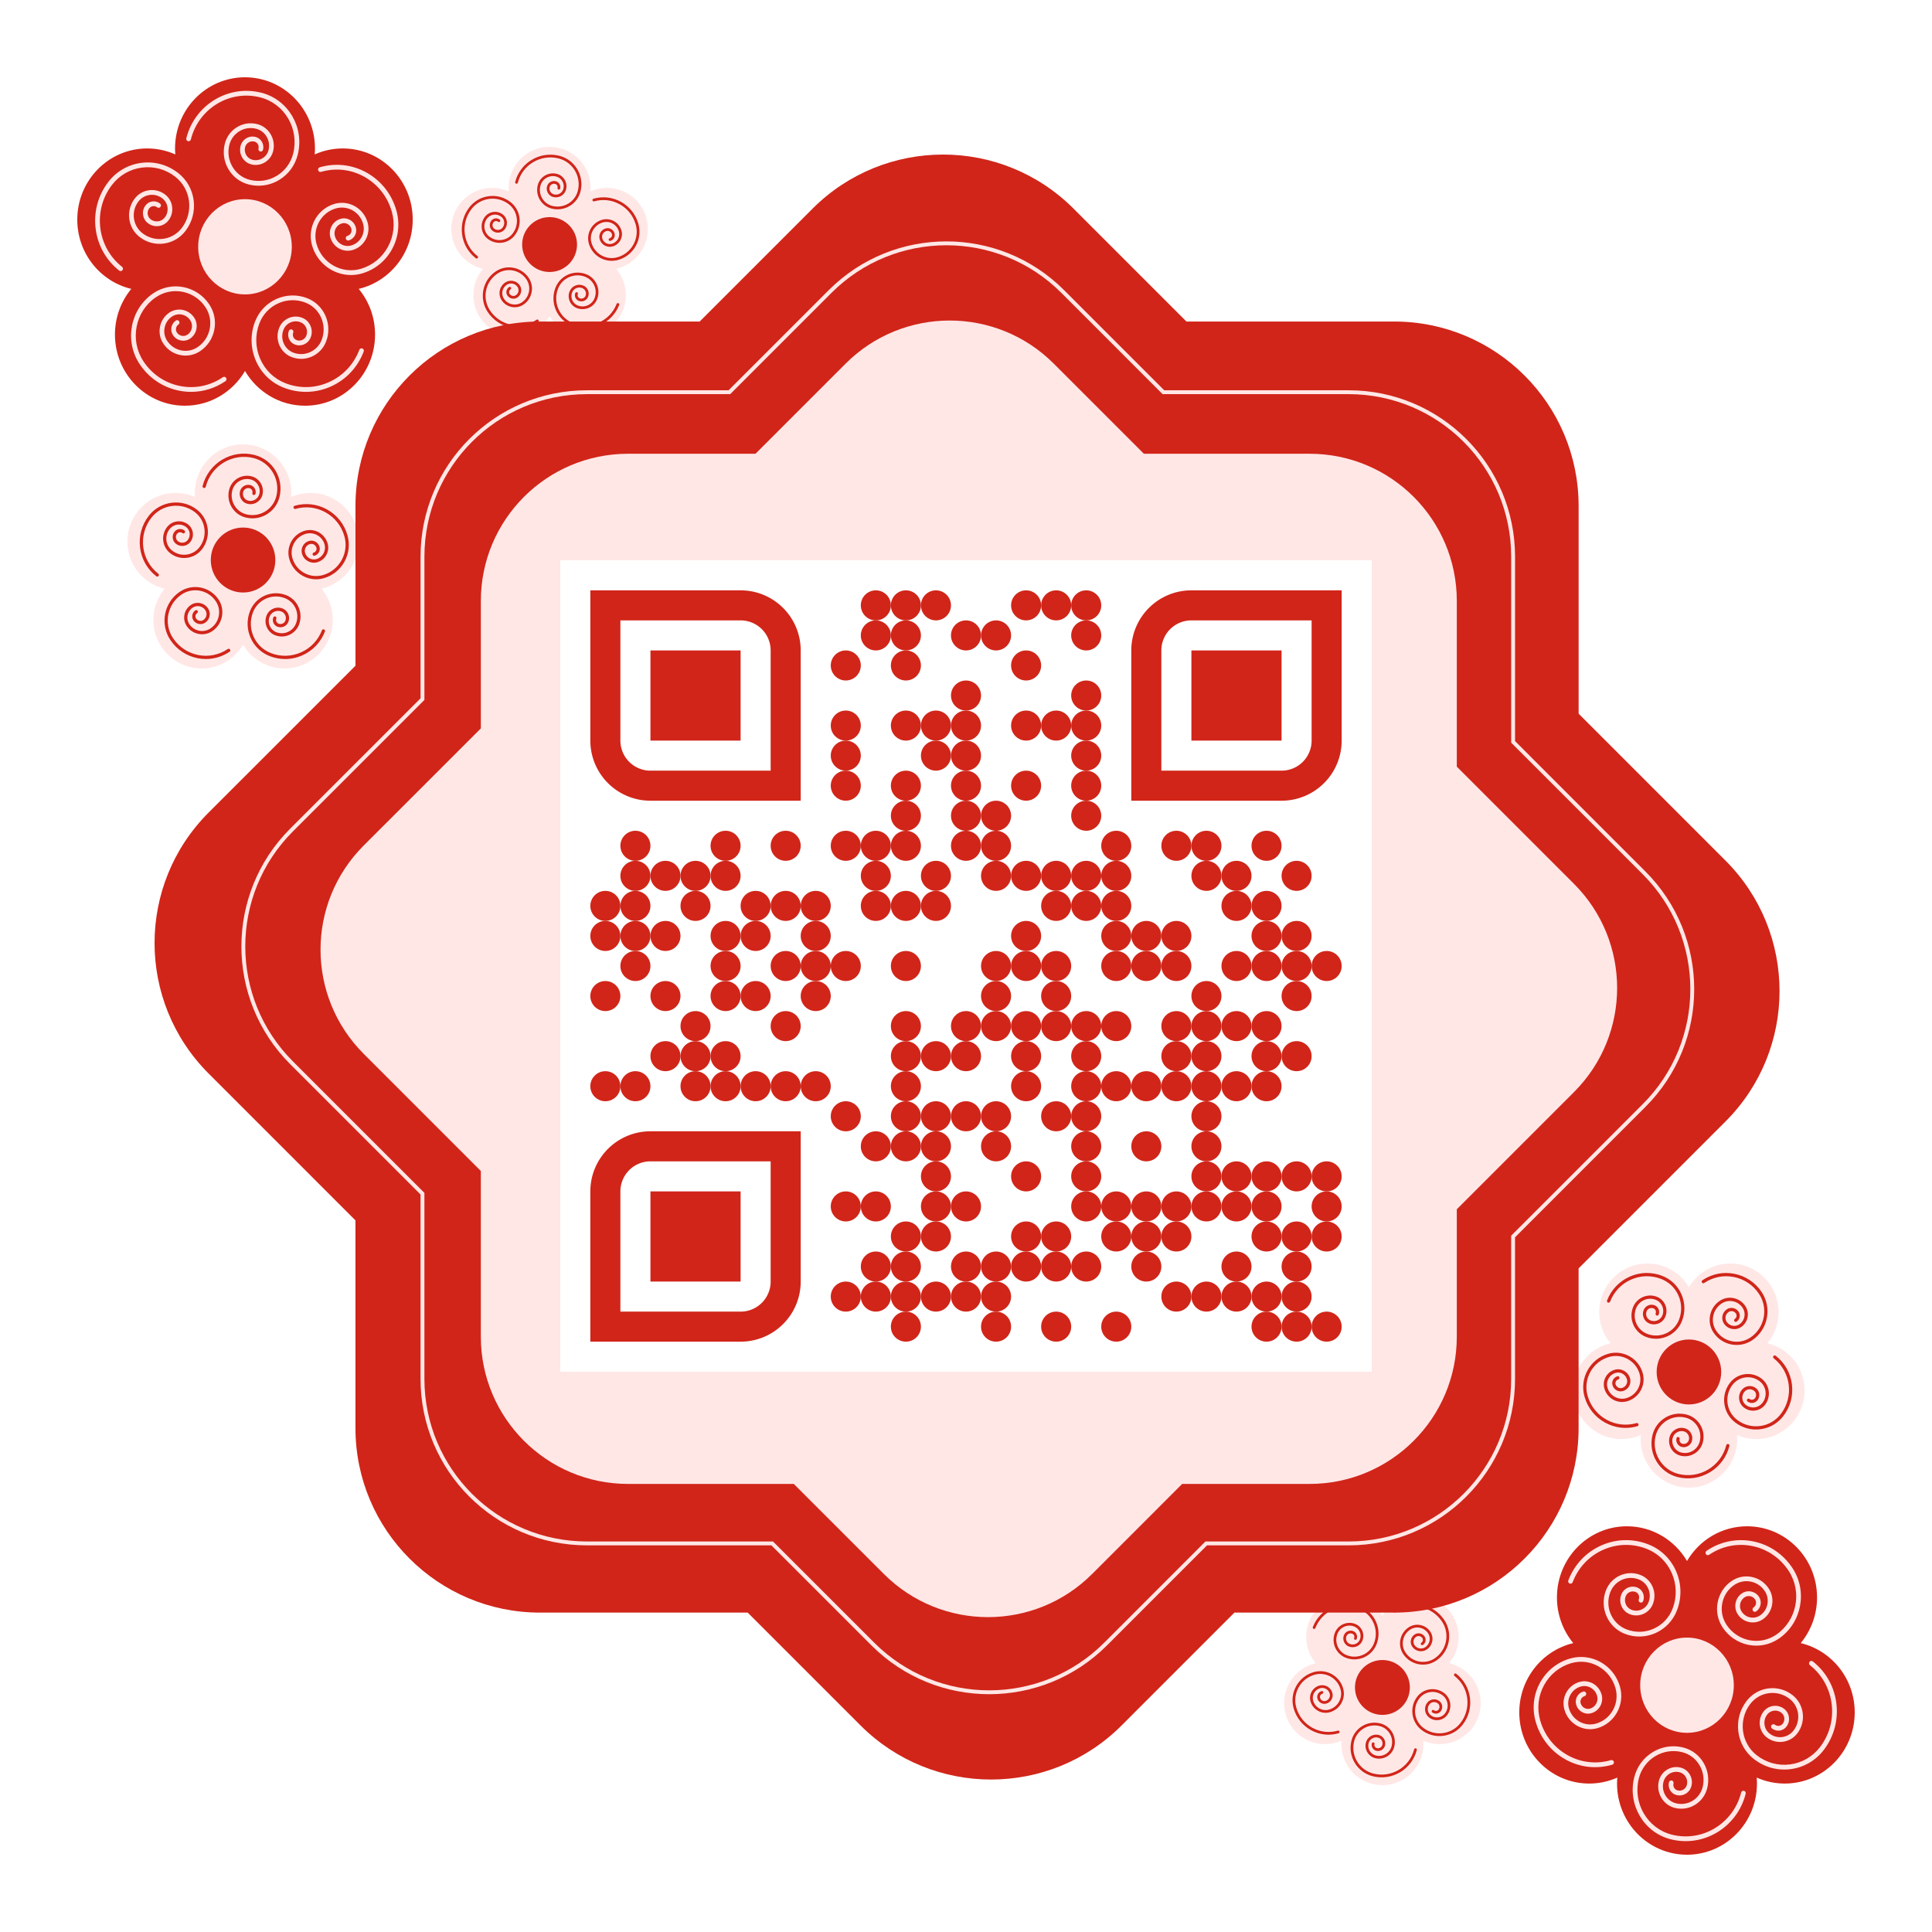 <svg width="500" height="500" viewBox="0 0 500 500" fill="none" xmlns="http://www.w3.org/2000/svg"><rect width="500" height="500" fill="#ffffff"></rect><g transform="translate(270, 270) scale(1) translate(-250, -250)"><path d="M28.128 11.103L35.265 3.843L41.563 2.562L51.638 3.843L55.837 8.114L57.096 11.53L60.035 20.071L62.974 21.352L65.073 20.071L70.531 21.352L79.347 24.342L83.545 30.32L84.805 35.872L83.125 43.986L78.927 49.11L74.309 52.527L71.37 53.381L73.049 61.068L75.988 66.192L75.149 71.317L72.21 77.722L68.851 80.712C66.472 81.423 61.546 82.847 60.874 82.847C60.203 82.847 55.277 81.993 52.898 81.566C51.498 80.854 48.616 79.345 48.28 79.003L46.181 76.868L44.082 73.879L41.563 76.014L38.624 80.285L31.487 83.274L20.152 80.712C17.633 77.865 12.595 71.658 12.595 69.608C12.595 67.559 13.434 62.491 13.854 60.213L15.534 55.943L16.373 53.381L11.335 52.527L7.137 49.11L2.099 39.715L5.878 27.331L11.335 21.779L17.633 20.071L22.671 21.779L27.289 21.352L26.449 19.217V15.801L28.128 11.103Z" fill="#FFE7E6"></path><path d="M86.811 36.834C86.811 26.662 78.705 18.417 68.706 18.417C66.121 18.417 63.666 18.971 61.442 19.963C61.484 19.453 61.511 18.938 61.511 18.417C61.511 8.245 53.405 0 43.406 0C33.406 0 25.3 8.245 25.3 18.417C25.3 18.938 25.327 19.453 25.369 19.963C23.145 18.971 20.689 18.417 18.105 18.417C8.106 18.417 0 26.662 0 36.834C0 45.558 5.967 52.861 13.974 54.763C11.339 57.961 9.749 62.083 9.749 66.583C9.749 76.755 17.855 85 27.855 85C34.465 85 40.246 81.395 43.407 76.013C46.567 81.395 52.348 85 58.959 85C68.958 85 77.064 76.755 77.064 66.583C77.064 62.082 75.474 57.961 72.839 54.763C80.845 52.861 86.811 45.559 86.811 36.834ZM28.219 15.791C30.403 7.08 39.149 1.8 47.712 4.02C54.628 5.815 58.82 12.998 57.057 20.033C56.365 22.791 54.659 25.11 52.252 26.564C50.612 27.554 48.781 28.061 46.922 28.061C46.053 28.061 45.179 27.951 44.316 27.726C42.115 27.156 40.264 25.747 39.105 23.761C37.945 21.774 37.616 19.448 38.177 17.209C39.121 13.446 42.898 11.166 46.596 12.125C49.62 12.91 51.453 16.05 50.682 19.126C50.049 21.652 47.512 23.183 45.029 22.54C44.035 22.282 43.199 21.645 42.675 20.748C42.152 19.851 42.003 18.799 42.256 17.789C42.467 16.949 42.987 16.241 43.721 15.798C44.454 15.355 45.313 15.229 46.139 15.444C47.569 15.814 48.436 17.3 48.071 18.754C47.988 19.084 47.658 19.282 47.334 19.198C47.01 19.115 46.815 18.779 46.897 18.449C47.097 17.653 46.622 16.841 45.84 16.638C45.326 16.504 44.794 16.583 44.339 16.857C43.883 17.132 43.56 17.571 43.429 18.093C43.255 18.785 43.358 19.505 43.716 20.119C44.075 20.733 44.647 21.169 45.327 21.345C46.217 21.577 47.141 21.44 47.931 20.964C48.72 20.487 49.28 19.726 49.507 18.821C50.113 16.403 48.672 13.934 46.295 13.318C43.242 12.526 40.127 14.408 39.349 17.512C38.868 19.432 39.15 21.427 40.144 23.131C41.139 24.834 42.725 26.042 44.612 26.532C49.564 27.816 54.618 24.764 55.88 19.728C57.478 13.351 53.679 6.84 47.41 5.214C39.494 3.16 31.409 8.042 29.39 16.095C29.307 16.425 28.979 16.624 28.654 16.54C28.331 16.456 28.136 16.12 28.219 15.791ZM13.454 36.615C13.22 34.749 13.714 32.902 14.847 31.415C15.772 30.199 17.107 29.422 18.607 29.228C20.105 29.033 21.591 29.445 22.786 30.386C23.769 31.159 24.396 32.274 24.553 33.528C24.71 34.781 24.378 36.021 23.618 37.02C22.99 37.845 22.084 38.373 21.066 38.504C20.048 38.636 19.041 38.357 18.23 37.718C16.837 36.622 16.582 34.578 17.66 33.162C18.562 31.975 20.246 31.756 21.414 32.675C21.678 32.883 21.727 33.269 21.522 33.539C21.317 33.808 20.937 33.858 20.672 33.65C20.362 33.406 19.979 33.299 19.591 33.35C19.203 33.4 18.858 33.601 18.617 33.916C17.949 34.795 18.108 36.064 18.972 36.745C20.118 37.647 21.773 37.432 22.66 36.266C23.221 35.528 23.467 34.61 23.352 33.684C23.236 32.758 22.771 31.933 22.045 31.361C21.105 30.622 19.938 30.299 18.76 30.451C17.581 30.604 16.532 31.215 15.805 32.17C14.871 33.398 14.463 34.921 14.655 36.46C14.848 38 15.618 39.37 16.826 40.321C20.005 42.823 24.593 42.229 27.054 38.994C30.181 34.885 29.438 28.953 25.398 25.773C22.919 23.822 19.841 22.969 16.733 23.372C13.624 23.775 10.856 25.386 8.938 27.907C3.937 34.48 5.126 43.966 11.588 49.052C11.852 49.261 11.901 49.648 11.696 49.916C11.577 50.074 11.398 50.156 11.217 50.156C11.088 50.156 10.957 50.114 10.847 50.027C7.46 47.361 5.297 43.514 4.757 39.194C4.215 34.873 5.36 30.598 7.98 27.153C10.097 24.372 13.151 22.595 16.581 22.15C20.011 21.706 23.405 22.646 26.14 24.799C28.353 26.541 29.766 29.055 30.121 31.879C30.474 34.703 29.726 37.498 28.013 39.748C26.624 41.575 24.618 42.742 22.364 43.035C20.111 43.327 17.881 42.71 16.085 41.295C14.622 40.142 13.687 38.481 13.454 36.615ZM38.348 78.646C35.677 80.468 32.601 81.413 29.457 81.413C28.415 81.413 27.366 81.309 26.32 81.099C22.12 80.256 18.493 77.8 16.11 74.182C12.135 68.151 13.725 59.956 19.653 55.913C24.451 52.641 30.973 53.95 34.19 58.831C35.454 60.75 35.908 63.054 35.468 65.321C35.029 67.588 33.748 69.544 31.861 70.831C30.325 71.878 28.48 72.254 26.666 71.89C24.851 71.526 23.285 70.465 22.256 68.902C21.413 67.624 21.111 66.09 21.404 64.582C21.697 63.073 22.549 61.771 23.805 60.915C25.935 59.463 28.828 60.044 30.255 62.209C31.434 63.999 30.962 66.43 29.204 67.629C27.741 68.626 25.754 68.227 24.774 66.74C23.952 65.494 24.281 63.8 25.506 62.965C25.784 62.775 26.16 62.85 26.346 63.133C26.533 63.415 26.458 63.798 26.181 63.988C25.51 64.445 25.331 65.372 25.781 66.055C26.389 66.978 27.623 67.225 28.53 66.606C29.735 65.785 30.057 64.121 29.25 62.896C28.195 61.295 26.055 60.865 24.481 61.939C23.494 62.612 22.823 63.636 22.594 64.821C22.365 66.007 22.602 67.213 23.263 68.216C24.113 69.505 25.405 70.38 26.902 70.681C28.4 70.982 29.922 70.671 31.189 69.807C32.806 68.704 33.905 67.026 34.282 65.083C34.659 63.139 34.269 61.162 33.185 59.517C30.34 55.2 24.573 54.043 20.33 56.937C14.956 60.602 13.515 68.03 17.117 73.497C19.321 76.841 22.673 79.112 26.556 79.892C30.44 80.67 34.389 79.865 37.676 77.623C37.954 77.434 38.329 77.51 38.516 77.792C38.7 78.075 38.626 78.457 38.348 78.646ZM31.291 43.87C31.291 37.064 36.715 31.547 43.405 31.547C50.095 31.547 55.518 37.064 55.518 43.87C55.518 50.674 50.095 56.191 43.405 56.191C36.715 56.191 31.291 50.674 31.291 43.87ZM72.992 70.538C73.112 70.222 73.463 70.064 73.775 70.187C74.087 70.31 74.242 70.666 74.121 70.984C72.577 75.046 69.569 78.253 65.653 80.014C63.578 80.947 61.379 81.415 59.177 81.415C57.222 81.415 55.266 81.047 53.389 80.308C50.164 79.04 47.618 76.569 46.22 73.353C44.822 70.135 44.739 66.558 45.987 63.278C48.07 57.797 54.15 55.063 59.537 57.183C63.909 58.904 66.091 63.922 64.4 68.37C63.023 71.991 59.007 73.799 55.445 72.397C52.534 71.252 51.083 67.911 52.209 64.951C52.657 63.773 53.529 62.843 54.664 62.332C55.8 61.822 57.063 61.792 58.221 62.247C59.178 62.623 59.933 63.356 60.348 64.311C60.763 65.264 60.787 66.326 60.418 67.299C60.11 68.108 59.511 68.748 58.731 69.098C57.951 69.448 57.083 69.469 56.288 69.157C54.911 68.615 54.224 67.036 54.757 65.636C54.878 65.318 55.228 65.16 55.54 65.283C55.853 65.405 56.007 65.762 55.886 66.08C55.745 66.452 55.754 66.856 55.913 67.22C56.071 67.584 56.36 67.864 56.724 68.007C57.218 68.202 57.757 68.188 58.24 67.971C58.725 67.753 59.097 67.357 59.288 66.854C59.541 66.188 59.524 65.462 59.241 64.808C58.956 64.155 58.44 63.654 57.785 63.396C56.927 63.058 55.994 63.081 55.154 63.459C54.314 63.837 53.669 64.524 53.339 65.395C52.454 67.723 53.595 70.347 55.882 71.247C58.819 72.403 62.133 70.913 63.27 67.924C64.721 64.11 62.85 59.807 59.1 58.331C56.792 57.423 54.274 57.483 52.011 58.501C49.748 59.519 48.009 61.372 47.116 63.72C45.985 66.693 46.061 69.937 47.328 72.852C48.595 75.768 50.903 78.007 53.826 79.157C57.517 80.61 61.544 80.513 65.163 78.885C68.784 77.258 71.564 74.293 72.992 70.538ZM73.704 50.762C72.743 51.043 71.774 51.176 70.82 51.176C66.265 51.176 62.063 48.127 60.745 43.457C59.452 38.872 62.068 34.074 66.574 32.759C70.243 31.689 74.085 33.854 75.138 37.586C75.555 39.064 75.381 40.619 74.648 41.963C73.915 43.308 72.711 44.283 71.258 44.706C68.793 45.426 66.215 43.971 65.508 41.465C65.225 40.462 65.343 39.408 65.84 38.495C66.337 37.583 67.154 36.922 68.14 36.634C68.96 36.395 69.822 36.495 70.568 36.915C71.315 37.336 71.855 38.027 72.091 38.86C72.497 40.303 71.674 41.813 70.256 42.227C69.933 42.319 69.599 42.131 69.506 41.804C69.414 41.477 69.6 41.136 69.922 41.042C70.698 40.815 71.148 39.989 70.926 39.199C70.78 38.682 70.444 38.253 69.981 37.992C69.519 37.73 68.984 37.669 68.474 37.817C67.799 38.014 67.24 38.467 66.9 39.091C66.56 39.716 66.479 40.439 66.672 41.124C67.195 42.978 69.102 44.052 70.924 43.521C72.066 43.188 73.013 42.422 73.588 41.365C74.165 40.308 74.301 39.086 73.974 37.924C73.106 34.845 69.937 33.059 66.908 33.942C65.037 34.488 63.486 35.743 62.541 37.476C61.597 39.209 61.373 41.212 61.91 43.115C63.319 48.111 68.46 51.008 73.371 49.576C76.384 48.697 78.879 46.678 80.399 43.889C81.918 41.101 82.279 37.877 81.415 34.813C80.324 30.943 77.816 27.737 74.354 25.785C70.892 23.833 66.891 23.37 63.086 24.48C62.765 24.572 62.43 24.385 62.337 24.057C62.245 23.73 62.43 23.389 62.753 23.295C66.868 22.095 71.197 22.596 74.942 24.707C78.687 26.818 81.4 30.286 82.58 34.473C83.533 37.853 83.136 41.41 81.459 44.486C79.782 47.563 77.028 49.792 73.704 50.762Z" fill="#D12519"></path><path d="M113.279 24.401L117.462 20.216L121.154 19.477L127.06 20.216L129.521 22.677L130.26 24.647L131.982 29.57L133.705 30.309L134.936 29.57L138.135 30.309L143.303 32.032L145.764 35.479L146.503 38.679L145.518 43.356L143.057 46.311L140.35 48.28L138.627 48.772L139.612 53.204L141.334 56.158L140.842 59.112L139.119 62.805L137.151 64.528C135.756 64.938 132.868 65.759 132.475 65.759C132.081 65.759 129.193 65.266 127.799 65.02C126.978 64.61 125.288 63.74 125.092 63.543L123.861 62.312L122.631 60.589L121.154 61.82L119.431 64.282L115.247 66.005L108.603 64.528C107.126 62.887 104.173 59.309 104.173 58.127C104.173 56.946 104.665 54.024 104.911 52.711L105.895 50.249L106.388 48.772L103.434 48.28L100.973 46.311L98.02 40.895L100.235 33.755L103.434 30.555L107.126 29.57L110.079 30.555L112.786 30.309L112.294 29.078V27.109L113.279 24.401Z" fill="#D12519"></path><path d="M147.679 39.233C147.679 33.37 142.927 28.617 137.065 28.617C135.55 28.617 134.111 28.936 132.807 29.508C132.832 29.214 132.848 28.917 132.848 28.617C132.848 22.753 128.096 18 122.234 18C116.373 18 111.621 22.753 111.621 28.617C111.621 28.917 111.637 29.214 111.661 29.508C110.357 28.936 108.918 28.617 107.403 28.617C101.541 28.617 96.79 33.37 96.79 39.233C96.79 44.263 100.287 48.472 104.981 49.569C103.436 51.413 102.505 53.789 102.505 56.383C102.505 62.247 107.256 67 113.118 67C116.993 67 120.382 64.922 122.235 61.819C124.087 64.922 127.476 67 131.351 67C137.213 67 141.965 62.247 141.965 56.383C141.965 53.789 141.033 51.413 139.488 49.569C144.181 48.472 147.679 44.263 147.679 39.233ZM113.332 27.103C114.612 22.081 119.739 19.037 124.759 20.317C128.813 21.352 131.27 25.493 130.237 29.548C129.831 31.138 128.831 32.475 127.42 33.313C126.459 33.884 125.385 34.176 124.296 34.176C123.786 34.176 123.274 34.113 122.768 33.983C121.478 33.654 120.393 32.843 119.713 31.697C119.033 30.552 118.84 29.211 119.169 27.921C119.723 25.751 121.936 24.437 124.105 24.989C125.877 25.442 126.952 27.252 126.5 29.025C126.129 30.482 124.642 31.364 123.186 30.993C122.603 30.845 122.113 30.478 121.806 29.96C121.499 29.443 121.412 28.837 121.56 28.255C121.684 27.77 121.989 27.363 122.419 27.107C122.849 26.852 123.353 26.779 123.837 26.903C124.675 27.116 125.183 27.973 124.969 28.811C124.921 29.001 124.727 29.116 124.537 29.067C124.347 29.019 124.233 28.826 124.281 28.635C124.398 28.177 124.12 27.708 123.661 27.591C123.36 27.514 123.048 27.56 122.781 27.718C122.514 27.876 122.325 28.129 122.248 28.43C122.146 28.829 122.206 29.244 122.416 29.598C122.627 29.952 122.962 30.203 123.36 30.305C123.882 30.439 124.424 30.36 124.887 30.085C125.349 29.81 125.678 29.372 125.811 28.85C126.166 27.456 125.321 26.033 123.928 25.677C122.138 25.221 120.312 26.306 119.856 28.095C119.574 29.202 119.74 30.352 120.323 31.334C120.905 32.316 121.835 33.013 122.942 33.295C125.844 34.035 128.807 32.275 129.547 29.372C130.484 25.697 128.256 21.943 124.582 21.006C119.941 19.822 115.202 22.636 114.018 27.279C113.97 27.468 113.777 27.583 113.587 27.535C113.398 27.486 113.283 27.293 113.332 27.103ZM104.676 39.107C104.539 38.032 104.829 36.967 105.493 36.11C106.035 35.409 106.818 34.961 107.697 34.849C108.576 34.737 109.446 34.974 110.147 35.517C110.723 35.962 111.091 36.605 111.183 37.328C111.275 38.05 111.08 38.765 110.634 39.341C110.266 39.816 109.735 40.121 109.139 40.197C108.542 40.273 107.952 40.112 107.476 39.743C106.66 39.111 106.51 37.933 107.142 37.117C107.671 36.432 108.658 36.306 109.342 36.836C109.497 36.956 109.526 37.179 109.406 37.334C109.286 37.489 109.063 37.518 108.908 37.398C108.726 37.258 108.501 37.196 108.274 37.225C108.046 37.254 107.844 37.37 107.703 37.551C107.312 38.058 107.405 38.79 107.911 39.182C108.583 39.702 109.553 39.579 110.073 38.907C110.402 38.481 110.546 37.952 110.478 37.418C110.41 36.884 110.138 36.408 109.712 36.079C109.162 35.653 108.478 35.466 107.787 35.554C107.096 35.642 106.481 35.994 106.054 36.545C105.507 37.253 105.268 38.131 105.381 39.018C105.494 39.906 105.945 40.696 106.653 41.244C108.516 42.686 111.206 42.344 112.649 40.479C114.482 38.11 114.046 34.691 111.678 32.857C110.225 31.732 108.42 31.241 106.599 31.473C104.776 31.706 103.153 32.634 102.029 34.088C99.097 37.877 99.794 43.345 103.583 46.277C103.738 46.397 103.766 46.62 103.646 46.775C103.576 46.866 103.471 46.913 103.365 46.913C103.289 46.913 103.212 46.889 103.148 46.839C101.163 45.302 99.895 43.085 99.578 40.594C99.26 38.103 99.932 35.639 101.468 33.653C102.708 32.049 104.499 31.025 106.509 30.769C108.52 30.513 110.51 31.055 112.113 32.296C113.41 33.3 114.239 34.749 114.447 36.377C114.654 38.005 114.215 39.617 113.211 40.914C112.397 41.967 111.221 42.64 109.9 42.809C108.579 42.977 107.272 42.621 106.219 41.806C105.361 41.141 104.813 40.183 104.676 39.107ZM119.27 63.337C117.704 64.388 115.901 64.932 114.057 64.932C113.446 64.932 112.832 64.872 112.219 64.751C109.756 64.265 107.63 62.849 106.233 60.764C103.903 57.287 104.835 52.563 108.31 50.232C111.123 48.346 114.946 49.101 116.832 51.914C117.573 53.02 117.839 54.349 117.581 55.656C117.324 56.962 116.573 58.09 115.467 58.832C114.566 59.435 113.485 59.653 112.421 59.442C111.357 59.233 110.439 58.621 109.836 57.72C109.342 56.983 109.165 56.099 109.336 55.23C109.508 54.36 110.008 53.609 110.744 53.115C111.993 52.279 113.689 52.613 114.525 53.862C115.216 54.893 114.94 56.295 113.909 56.986C113.052 57.561 111.887 57.331 111.312 56.474C110.83 55.755 111.023 54.779 111.741 54.297C111.904 54.188 112.125 54.231 112.234 54.394C112.343 54.557 112.3 54.778 112.137 54.887C111.744 55.151 111.639 55.685 111.902 56.078C112.259 56.611 112.982 56.754 113.514 56.397C114.22 55.923 114.409 54.964 113.936 54.258C113.317 53.335 112.063 53.087 111.14 53.706C110.562 54.094 110.169 54.684 110.034 55.367C109.9 56.051 110.039 56.746 110.427 57.325C110.925 58.068 111.682 58.572 112.56 58.746C113.438 58.919 114.33 58.74 115.073 58.242C116.021 57.606 116.665 56.639 116.886 55.518C117.107 54.398 116.879 53.258 116.243 52.31C114.575 49.821 111.195 49.154 108.707 50.823C105.557 52.935 104.712 57.217 106.824 60.369C108.116 62.297 110.081 63.606 112.357 64.055C114.634 64.504 116.948 64.04 118.875 62.748C119.038 62.638 119.258 62.682 119.368 62.845C119.476 63.008 119.433 63.228 119.27 63.337ZM115.133 43.289C115.133 39.366 118.312 36.186 122.234 36.186C126.156 36.186 129.335 39.366 129.335 43.289C129.335 47.212 126.156 50.392 122.234 50.392C118.312 50.392 115.133 47.212 115.133 43.289ZM139.578 58.663C139.649 58.481 139.854 58.39 140.037 58.461C140.22 58.531 140.311 58.737 140.24 58.92C139.335 61.262 137.571 63.11 135.276 64.126C134.06 64.664 132.77 64.934 131.479 64.934C130.334 64.934 129.187 64.721 128.087 64.296C126.196 63.564 124.704 62.14 123.884 60.286C123.065 58.431 123.016 56.369 123.747 54.478C124.968 51.318 128.533 49.742 131.691 50.964C134.253 51.956 135.533 54.849 134.541 57.413C133.734 59.501 131.38 60.543 129.292 59.735C127.586 59.075 126.735 57.149 127.395 55.442C127.657 54.763 128.168 54.227 128.834 53.933C129.5 53.638 130.241 53.621 130.919 53.884C131.48 54.1 131.923 54.523 132.166 55.073C132.409 55.623 132.423 56.235 132.207 56.796C132.026 57.262 131.675 57.631 131.218 57.833C130.761 58.035 130.252 58.047 129.786 57.867C128.979 57.555 128.576 56.644 128.888 55.837C128.959 55.654 129.165 55.563 129.348 55.634C129.531 55.704 129.621 55.91 129.55 56.093C129.468 56.307 129.473 56.541 129.566 56.751C129.659 56.96 129.828 57.121 130.042 57.204C130.331 57.316 130.647 57.308 130.931 57.183C131.215 57.058 131.433 56.829 131.544 56.539C131.693 56.155 131.683 55.737 131.517 55.36C131.35 54.983 131.047 54.694 130.663 54.546C130.161 54.351 129.613 54.365 129.121 54.582C128.629 54.8 128.251 55.196 128.057 55.698C127.538 57.04 128.207 58.553 129.548 59.072C131.27 59.738 133.212 58.879 133.879 57.156C134.729 54.957 133.633 52.477 131.435 51.626C130.082 51.103 128.605 51.137 127.279 51.724C125.952 52.311 124.933 53.379 124.409 54.733C123.746 56.447 123.791 58.317 124.533 59.997C125.276 61.678 126.629 62.969 128.343 63.632C130.506 64.469 132.867 64.413 134.989 63.475C137.111 62.537 138.741 60.828 139.578 58.663ZM139.996 47.263C139.432 47.425 138.864 47.502 138.305 47.502C135.635 47.502 133.171 45.744 132.399 43.052C131.641 40.409 133.174 37.643 135.816 36.884C137.967 36.268 140.219 37.516 140.836 39.667C141.08 40.519 140.979 41.416 140.549 42.191C140.119 42.966 139.413 43.528 138.562 43.772C137.117 44.187 135.605 43.348 135.191 41.904C135.025 41.325 135.094 40.717 135.386 40.191C135.677 39.665 136.156 39.284 136.734 39.118C137.214 38.98 137.72 39.038 138.157 39.28C138.595 39.523 138.911 39.921 139.05 40.402C139.288 41.233 138.805 42.104 137.974 42.343C137.785 42.396 137.589 42.288 137.535 42.099C137.48 41.91 137.59 41.714 137.778 41.659C138.233 41.529 138.497 41.053 138.367 40.597C138.281 40.299 138.084 40.052 137.813 39.901C137.542 39.75 137.228 39.715 136.93 39.8C136.534 39.914 136.206 40.175 136.007 40.535C135.807 40.895 135.76 41.312 135.873 41.707C136.18 42.776 137.298 43.395 138.366 43.089C139.035 42.897 139.59 42.455 139.928 41.846C140.265 41.236 140.346 40.532 140.154 39.862C139.645 38.087 137.787 37.058 136.012 37.566C134.915 37.881 134.005 38.605 133.452 39.604C132.898 40.603 132.767 41.757 133.082 42.855C133.907 45.734 136.921 47.405 139.8 46.579C141.566 46.072 143.029 44.908 143.92 43.301C144.81 41.693 145.022 39.835 144.516 38.069C143.876 35.838 142.406 33.989 140.377 32.864C138.347 31.739 136.001 31.472 133.771 32.112C133.583 32.165 133.386 32.057 133.332 31.868C133.278 31.68 133.387 31.483 133.576 31.429C135.988 30.737 138.526 31.026 140.721 32.243C142.916 33.46 144.507 35.459 145.199 37.873C145.757 39.821 145.525 41.871 144.542 43.645C143.558 45.419 141.944 46.703 139.996 47.263Z" fill="#FFE7E6"></path><path d="M32.371 102.576L37.293 97.623L41.636 96.748L48.584 97.623L51.48 100.537L52.348 102.868L54.375 108.696L56.402 109.57L57.85 108.696L61.614 109.57L67.694 111.61L70.589 115.689L71.458 119.477L70.299 125.014L67.404 128.511L64.219 130.842L62.193 131.424L63.351 136.67L65.377 140.166L64.798 143.663L62.772 148.034L60.455 150.074C58.815 150.559 55.417 151.531 54.954 151.531C54.491 151.531 51.094 150.948 49.453 150.657C48.488 150.171 46.5 149.141 46.268 148.908L44.821 147.451L43.373 145.411L41.636 146.868L39.609 149.782L34.687 151.822L26.869 150.074C25.132 148.131 21.658 143.896 21.658 142.498C21.658 141.099 22.237 137.641 22.526 136.087L23.685 133.173L24.264 131.424L20.789 130.842L17.894 128.511L14.419 122.1L17.025 113.649L20.789 109.861L25.132 108.696L28.607 109.861L31.791 109.57L31.212 108.113V105.782L32.371 102.576Z" fill="#D12519"></path><path d="M72.842 120.133C72.842 113.193 67.251 107.567 60.355 107.567C58.573 107.567 56.88 107.945 55.346 108.622C55.375 108.274 55.393 107.922 55.393 107.567C55.393 100.626 49.803 95 42.907 95C36.011 95 30.42 100.626 30.42 107.567C30.42 107.922 30.439 108.274 30.468 108.622C28.934 107.945 27.24 107.567 25.458 107.567C18.562 107.567 12.972 113.193 12.972 120.133C12.972 126.087 17.087 131.07 22.609 132.367C20.791 134.55 19.695 137.363 19.695 140.433C19.695 147.374 25.286 153 32.182 153C36.741 153 40.728 150.54 42.907 146.868C45.087 150.54 49.074 153 53.633 153C60.529 153 66.119 147.374 66.119 140.433C66.119 137.362 65.023 134.55 63.205 132.367C68.727 131.07 72.842 126.087 72.842 120.133ZM32.433 105.775C33.939 99.831 39.971 96.228 45.877 97.743C50.647 98.968 53.537 103.869 52.321 108.669C51.844 110.551 50.667 112.134 49.008 113.126C47.877 113.801 46.614 114.148 45.332 114.148C44.733 114.148 44.13 114.072 43.534 113.919C42.017 113.53 40.74 112.569 39.941 111.213C39.141 109.858 38.914 108.27 39.301 106.743C39.952 104.175 42.556 102.619 45.107 103.273C47.192 103.809 48.456 105.952 47.925 108.05C47.488 109.774 45.739 110.819 44.026 110.38C43.34 110.204 42.764 109.77 42.403 109.157C42.042 108.545 41.939 107.828 42.114 107.138C42.259 106.565 42.618 106.082 43.124 105.78C43.63 105.477 44.222 105.392 44.792 105.538C45.778 105.791 46.376 106.804 46.124 107.797C46.067 108.022 45.84 108.157 45.616 108.1C45.393 108.043 45.258 107.814 45.315 107.589C45.452 107.046 45.125 106.491 44.585 106.353C44.231 106.261 43.864 106.315 43.55 106.503C43.236 106.69 43.013 106.99 42.923 107.346C42.803 107.818 42.874 108.309 43.121 108.728C43.368 109.147 43.763 109.444 44.232 109.565C44.845 109.723 45.483 109.63 46.027 109.305C46.572 108.979 46.958 108.46 47.114 107.842C47.532 106.193 46.539 104.508 44.899 104.087C42.794 103.547 40.645 104.831 40.109 106.95C39.777 108.26 39.972 109.62 40.658 110.783C41.343 111.946 42.437 112.77 43.739 113.104C47.154 113.98 50.64 111.897 51.509 108.461C52.612 104.11 49.992 99.668 45.668 98.558C40.209 97.156 34.633 100.488 33.241 105.983C33.184 106.208 32.957 106.343 32.733 106.286C32.511 106.229 32.376 106 32.433 105.775ZM22.25 119.984C22.089 118.711 22.43 117.451 23.211 116.436C23.849 115.606 24.77 115.076 25.804 114.944C26.838 114.811 27.862 115.092 28.687 115.734C29.364 116.261 29.797 117.023 29.905 117.878C30.013 118.733 29.784 119.579 29.26 120.261C28.827 120.823 28.202 121.184 27.5 121.273C26.798 121.364 26.104 121.173 25.544 120.737C24.584 119.989 24.408 118.594 25.151 117.628C25.773 116.818 26.935 116.669 27.74 117.296C27.922 117.438 27.956 117.701 27.814 117.886C27.673 118.069 27.411 118.103 27.229 117.961C27.015 117.795 26.75 117.722 26.483 117.756C26.215 117.791 25.977 117.928 25.811 118.143C25.351 118.742 25.46 119.608 26.056 120.073C26.846 120.688 27.988 120.542 28.599 119.746C28.986 119.242 29.156 118.616 29.076 117.985C28.996 117.352 28.676 116.789 28.175 116.4C27.527 115.895 26.722 115.675 25.91 115.778C25.097 115.883 24.373 116.299 23.872 116.951C23.228 117.789 22.946 118.829 23.079 119.879C23.212 120.93 23.743 121.864 24.576 122.513C26.768 124.221 29.933 123.815 31.63 121.608C33.786 118.804 33.274 114.756 30.487 112.586C28.778 111.255 26.655 110.673 24.512 110.948C22.368 111.223 20.459 112.322 19.136 114.043C15.687 118.528 16.507 125 20.963 128.471C21.146 128.613 21.18 128.877 21.038 129.061C20.956 129.168 20.833 129.224 20.708 129.224C20.618 129.224 20.528 129.195 20.452 129.136C18.117 127.317 16.625 124.692 16.252 121.744C15.879 118.796 16.669 115.879 18.475 113.528C19.935 111.63 22.041 110.418 24.407 110.114C26.772 109.811 29.113 110.453 30.999 111.921C32.526 113.11 33.5 114.825 33.745 116.753C33.989 118.679 33.472 120.587 32.291 122.123C31.333 123.369 29.95 124.165 28.395 124.365C26.842 124.564 25.304 124.143 24.065 123.178C23.056 122.391 22.411 121.258 22.25 119.984ZM39.419 148.665C37.576 149.908 35.455 150.552 33.287 150.552C32.568 150.552 31.845 150.481 31.124 150.338C28.227 149.763 25.726 148.087 24.082 145.618C21.34 141.503 22.437 135.911 26.526 133.152C29.835 130.92 34.333 131.813 36.551 135.143C37.423 136.453 37.736 138.025 37.433 139.572C37.13 141.119 36.246 142.454 34.945 143.331C33.885 144.046 32.613 144.303 31.362 144.054C30.11 143.806 29.03 143.082 28.321 142.016C27.74 141.144 27.531 140.097 27.733 139.068C27.935 138.038 28.523 137.15 29.389 136.565C30.858 135.575 32.853 135.971 33.837 137.449C34.65 138.67 34.325 140.328 33.112 141.147C32.104 141.827 30.733 141.555 30.057 140.54C29.49 139.69 29.717 138.534 30.562 137.964C30.754 137.835 31.013 137.886 31.142 138.079C31.27 138.272 31.219 138.533 31.028 138.662C30.565 138.975 30.441 139.607 30.752 140.073C31.171 140.703 32.022 140.872 32.648 140.449C33.478 139.889 33.701 138.753 33.144 137.917C32.416 136.825 30.941 136.531 29.855 137.264C29.175 137.723 28.712 138.422 28.554 139.231C28.396 140.04 28.559 140.863 29.015 141.548C29.602 142.427 30.493 143.024 31.525 143.229C32.558 143.435 33.608 143.223 34.481 142.633C35.597 141.88 36.355 140.736 36.615 139.409C36.875 138.083 36.606 136.734 35.858 135.612C33.896 132.666 29.919 131.876 26.992 133.851C23.286 136.352 22.293 141.421 24.777 145.151C26.297 147.433 28.608 148.982 31.287 149.514C33.965 150.045 36.688 149.496 38.955 147.966C39.147 147.837 39.406 147.889 39.535 148.082C39.662 148.275 39.611 148.535 39.419 148.665ZM34.552 124.934C34.552 120.291 38.292 116.527 42.906 116.527C47.52 116.527 51.26 120.291 51.26 124.934C51.26 129.578 47.52 133.342 42.906 133.342C38.292 133.342 34.552 129.578 34.552 124.934ZM63.311 143.132C63.394 142.916 63.636 142.808 63.851 142.892C64.066 142.976 64.173 143.219 64.09 143.436C63.025 146.208 60.95 148.396 58.25 149.598C56.819 150.235 55.302 150.554 53.783 150.554C52.435 150.554 51.086 150.303 49.792 149.799C47.568 148.933 45.812 147.247 44.848 145.052C43.884 142.857 43.826 140.416 44.687 138.178C46.123 134.438 50.316 132.573 54.032 134.019C57.047 135.193 58.552 138.617 57.386 141.652C56.436 144.123 53.666 145.357 51.21 144.4C49.202 143.619 48.201 141.34 48.978 139.32C49.287 138.516 49.888 137.881 50.672 137.533C51.454 137.184 52.326 137.164 53.124 137.474C53.785 137.731 54.305 138.231 54.591 138.882C54.877 139.533 54.894 140.258 54.639 140.922C54.427 141.474 54.014 141.91 53.476 142.149C52.938 142.388 52.339 142.403 51.791 142.189C50.842 141.82 50.368 140.742 50.735 139.787C50.819 139.57 51.06 139.462 51.275 139.546C51.491 139.63 51.597 139.873 51.514 140.09C51.417 140.344 51.423 140.62 51.532 140.868C51.641 141.116 51.841 141.307 52.092 141.405C52.432 141.538 52.804 141.528 53.138 141.38C53.472 141.232 53.728 140.961 53.86 140.618C54.035 140.163 54.023 139.668 53.827 139.222C53.631 138.776 53.275 138.434 52.823 138.258C52.232 138.028 51.588 138.044 51.009 138.301C50.43 138.559 49.985 139.028 49.757 139.623C49.147 141.211 49.934 143.002 51.511 143.616C53.537 144.404 55.822 143.387 56.606 141.348C57.607 138.745 56.317 135.809 53.731 134.802C52.139 134.183 50.402 134.224 48.842 134.918C47.28 135.613 46.082 136.878 45.466 138.48C44.686 140.508 44.738 142.722 45.612 144.711C46.485 146.701 48.077 148.228 50.093 149.013C52.639 150.004 55.416 149.938 57.912 148.827C60.409 147.717 62.326 145.694 63.311 143.132ZM63.802 129.638C63.139 129.829 62.471 129.92 61.813 129.92C58.672 129.92 55.774 127.84 54.865 124.653C53.973 121.525 55.777 118.25 58.885 117.353C61.416 116.623 64.065 118.1 64.791 120.647C65.079 121.655 64.959 122.716 64.453 123.634C63.948 124.552 63.117 125.217 62.116 125.506C60.415 125.997 58.637 125.004 58.15 123.294C57.954 122.61 58.036 121.89 58.379 121.267C58.722 120.645 59.285 120.193 59.965 119.997C60.53 119.834 61.125 119.902 61.64 120.189C62.154 120.476 62.527 120.948 62.689 121.516C62.97 122.501 62.402 123.531 61.424 123.814C61.202 123.877 60.971 123.749 60.907 123.525C60.843 123.302 60.972 123.07 61.194 123.005C61.729 122.85 62.04 122.287 61.886 121.748C61.785 121.395 61.554 121.102 61.235 120.924C60.916 120.745 60.547 120.703 60.195 120.804C59.73 120.939 59.344 121.248 59.11 121.674C58.875 122.1 58.819 122.593 58.953 123.061C59.313 124.326 60.629 125.059 61.885 124.697C62.673 124.469 63.325 123.947 63.722 123.226C64.12 122.504 64.214 121.67 63.988 120.878C63.389 118.777 61.204 117.558 59.115 118.16C57.825 118.533 56.755 119.389 56.104 120.572C55.452 121.754 55.298 123.121 55.668 124.42C56.64 127.829 60.185 129.805 63.572 128.828C65.65 128.228 67.371 126.851 68.419 124.948C69.467 123.045 69.716 120.846 69.12 118.755C68.368 116.114 66.638 113.926 64.251 112.594C61.863 111.263 59.103 110.946 56.48 111.704C56.258 111.767 56.027 111.639 55.963 111.415C55.899 111.192 56.027 110.96 56.25 110.896C59.088 110.077 62.073 110.418 64.656 111.859C67.239 113.3 69.11 115.666 69.924 118.523C70.581 120.829 70.307 123.256 69.151 125.355C67.994 127.455 66.094 128.976 63.802 129.638Z" fill="#FFE7E6"></path><path d="M431.872 448.897L424.735 456.157L418.437 457.438L408.362 456.157L404.163 451.886L402.904 448.47L399.965 439.929L397.026 438.648L394.927 439.929L389.469 438.648L380.653 435.658L376.455 429.68L375.195 424.128L376.875 416.014L381.073 410.89L385.691 407.473L388.63 406.619L386.951 398.932L384.012 393.808L384.851 388.683L387.79 382.278L391.149 379.288C393.528 378.577 398.454 377.153 399.125 377.153C399.797 377.153 404.723 378.007 407.102 378.434C408.502 379.146 411.384 380.655 411.72 380.997L413.819 383.132L415.918 386.121L418.437 383.986L421.376 379.715L428.513 376.726L439.848 379.288C442.367 382.135 447.405 388.342 447.405 390.392C447.405 392.441 446.566 397.509 446.146 399.787L444.466 404.057L443.627 406.619L448.665 407.473L452.863 410.89L457.901 420.285L454.122 432.669L448.665 438.221L442.367 439.929L437.329 438.221L432.711 438.648L433.551 440.783V444.199L431.872 448.897Z" fill="#FFE7E6"></path><path d="M373.189 423.166C373.189 433.338 381.295 441.583 391.294 441.583C393.878 441.583 396.334 441.029 398.558 440.036C398.516 440.547 398.489 441.062 398.489 441.583C398.489 451.755 406.595 460 416.594 460C426.594 460 434.7 451.755 434.7 441.583C434.7 441.062 434.673 440.547 434.631 440.036C436.855 441.029 439.311 441.583 441.895 441.583C451.894 441.583 460 433.338 460 423.166C460 414.442 454.033 407.139 446.026 405.237C448.661 402.039 450.251 397.917 450.251 393.417C450.251 383.245 442.145 375 432.146 375C425.535 375 419.754 378.605 416.594 383.987C413.433 378.605 407.652 375 401.042 375C391.042 375 382.936 383.245 382.936 393.417C382.936 397.918 384.526 402.039 387.161 405.237C379.155 407.139 373.189 414.441 373.189 423.166ZM431.781 444.209C429.597 452.92 420.851 458.2 412.288 455.98C405.372 454.185 401.18 447.002 402.943 439.967C403.635 437.209 405.341 434.89 407.748 433.436C409.388 432.446 411.219 431.939 413.078 431.939C413.947 431.939 414.821 432.049 415.684 432.274C417.885 432.844 419.735 434.253 420.895 436.239C422.055 438.226 422.384 440.552 421.823 442.791C420.879 446.554 417.102 448.834 413.404 447.875C410.38 447.09 408.547 443.95 409.318 440.874C409.951 438.348 412.488 436.817 414.971 437.461C415.965 437.718 416.801 438.355 417.325 439.252C417.848 440.149 417.997 441.201 417.744 442.211C417.533 443.051 417.013 443.759 416.28 444.202C415.546 444.645 414.687 444.771 413.86 444.556C412.431 444.186 411.564 442.7 411.929 441.246C412.012 440.916 412.342 440.718 412.666 440.802C412.99 440.885 413.185 441.221 413.103 441.551C412.903 442.347 413.378 443.159 414.16 443.362C414.674 443.496 415.206 443.417 415.662 443.143C416.117 442.868 416.44 442.429 416.571 441.907C416.745 441.215 416.642 440.495 416.284 439.881C415.925 439.267 415.353 438.831 414.673 438.655C413.783 438.423 412.859 438.56 412.069 439.036C411.28 439.513 410.72 440.274 410.493 441.179C409.887 443.597 411.328 446.066 413.705 446.682C416.758 447.474 419.873 445.592 420.651 442.488C421.132 440.568 420.85 438.573 419.856 436.87C418.861 435.166 417.275 433.958 415.388 433.469C410.436 432.184 405.382 435.236 404.121 440.272C402.522 446.649 406.321 453.16 412.59 454.786C420.506 456.84 428.591 451.958 430.61 443.905C430.693 443.575 431.021 443.376 431.346 443.46C431.669 443.544 431.864 443.88 431.781 444.209ZM446.546 423.385C446.78 425.251 446.286 427.098 445.153 428.585C444.228 429.801 442.893 430.578 441.393 430.772C439.895 430.967 438.409 430.555 437.214 429.614C436.231 428.841 435.604 427.726 435.447 426.472C435.29 425.219 435.622 423.979 436.382 422.98C437.01 422.155 437.916 421.627 438.934 421.496C439.952 421.363 440.958 421.643 441.77 422.282C443.163 423.378 443.418 425.422 442.341 426.838C441.438 428.025 439.754 428.244 438.586 427.325C438.322 427.117 438.273 426.731 438.478 426.461C438.683 426.192 439.063 426.142 439.328 426.351C439.638 426.594 440.021 426.701 440.409 426.65C440.797 426.6 441.142 426.399 441.382 426.084C442.051 425.205 441.892 423.936 441.028 423.255C439.882 422.353 438.227 422.568 437.34 423.734C436.779 424.472 436.533 425.39 436.649 426.316C436.764 427.242 437.229 428.067 437.955 428.639C438.895 429.378 440.062 429.701 441.24 429.549C442.419 429.396 443.468 428.786 444.195 427.83C445.129 426.602 445.537 425.079 445.345 423.54C445.152 422 444.382 420.63 443.174 419.679C439.995 417.177 435.407 417.771 432.946 421.006C429.819 425.115 430.562 431.047 434.602 434.227C437.081 436.179 440.159 437.031 443.267 436.628C446.376 436.225 449.144 434.614 451.062 432.093C456.063 425.519 454.874 416.034 448.412 410.948C448.148 410.739 448.099 410.353 448.304 410.083C448.423 409.926 448.602 409.844 448.783 409.844C448.912 409.844 449.043 409.886 449.153 409.973C452.54 412.639 454.703 416.486 455.243 420.806C455.785 425.127 454.64 429.402 452.02 432.847C449.903 435.629 446.849 437.405 443.419 437.85C439.99 438.294 436.595 437.354 433.86 435.201C431.647 433.459 430.234 430.946 429.879 428.121C429.526 425.297 430.274 422.502 431.987 420.251C433.376 418.425 435.382 417.258 437.636 416.965C439.889 416.673 442.119 417.29 443.915 418.705C445.378 419.858 446.313 421.519 446.546 423.385ZM421.652 381.354C424.323 379.532 427.399 378.587 430.543 378.587C431.585 378.587 432.634 378.691 433.68 378.901C437.88 379.744 441.507 382.2 443.891 385.818C447.865 391.849 446.275 400.044 440.347 404.087C435.549 407.359 429.027 406.05 425.81 401.169C424.546 399.25 424.092 396.946 424.532 394.679C424.971 392.412 426.252 390.456 428.139 389.169C429.675 388.122 431.52 387.746 433.334 388.11C435.149 388.474 436.715 389.535 437.744 391.098C438.586 392.376 438.889 393.91 438.597 395.418C438.303 396.927 437.451 398.229 436.195 399.085C434.065 400.537 431.172 399.957 429.745 397.791C428.566 396.001 429.038 393.571 430.796 392.371C432.259 391.374 434.246 391.773 435.226 393.26C436.048 394.506 435.719 396.2 434.494 397.036C434.216 397.225 433.84 397.15 433.654 396.867C433.467 396.585 433.542 396.202 433.819 396.012C434.49 395.555 434.669 394.628 434.219 393.945C433.611 393.022 432.377 392.775 431.47 393.394C430.266 394.214 429.943 395.879 430.75 397.104C431.805 398.705 433.945 399.135 435.519 398.061C436.506 397.388 437.177 396.364 437.406 395.179C437.635 393.993 437.398 392.787 436.737 391.784C435.887 390.495 434.595 389.619 433.098 389.319C431.6 389.018 430.078 389.329 428.811 390.193C427.194 391.296 426.095 392.974 425.718 394.917C425.341 396.86 425.731 398.838 426.815 400.483C429.66 404.8 435.427 405.957 439.67 403.063C445.044 399.398 446.485 391.97 442.883 386.503C440.679 383.159 437.327 380.888 433.444 380.108C429.56 379.33 425.611 380.135 422.324 382.377C422.046 382.566 421.671 382.49 421.484 382.208C421.3 381.925 421.374 381.543 421.652 381.354ZM428.709 416.13C428.709 422.936 423.286 428.452 416.595 428.452C409.905 428.452 404.482 422.936 404.482 416.13C404.482 409.326 409.905 403.809 416.595 403.809C423.286 403.809 428.709 409.326 428.709 416.13ZM387.008 389.461C386.888 389.778 386.537 389.936 386.225 389.813C385.913 389.69 385.758 389.334 385.879 389.017C387.423 384.954 390.431 381.747 394.347 379.986C396.422 379.053 398.621 378.585 400.823 378.585C402.778 378.585 404.734 378.953 406.611 379.692C409.836 380.96 412.382 383.431 413.78 386.647C415.178 389.865 415.261 393.442 414.013 396.722C411.93 402.203 405.85 404.937 400.463 402.817C396.091 401.096 393.909 396.078 395.6 391.63C396.977 388.009 400.993 386.201 404.555 387.603C407.466 388.748 408.917 392.089 407.791 395.049C407.343 396.227 406.472 397.157 405.335 397.668C404.2 398.178 402.937 398.208 401.779 397.753C400.822 397.377 400.067 396.644 399.652 395.69C399.237 394.735 399.213 393.674 399.582 392.701C399.89 391.892 400.489 391.252 401.269 390.902C402.049 390.552 402.917 390.531 403.712 390.843C405.089 391.385 405.775 392.964 405.243 394.364C405.122 394.682 404.772 394.84 404.46 394.717C404.147 394.595 403.993 394.238 404.114 393.92C404.255 393.548 404.246 393.143 404.087 392.78C403.929 392.416 403.64 392.136 403.276 391.993C402.782 391.798 402.243 391.812 401.759 392.029C401.275 392.247 400.903 392.643 400.712 393.146C400.459 393.812 400.476 394.538 400.759 395.192C401.044 395.845 401.56 396.346 402.215 396.604C403.073 396.942 404.006 396.919 404.846 396.541C405.686 396.164 406.33 395.476 406.661 394.605C407.546 392.277 406.405 389.653 404.118 388.753C401.181 387.597 397.867 389.087 396.73 392.076C395.279 395.89 397.15 400.193 400.9 401.669C403.208 402.577 405.726 402.517 407.989 401.499C410.252 400.481 411.991 398.628 412.884 396.28C414.015 393.307 413.939 390.063 412.672 387.148C411.405 384.232 409.097 381.993 406.174 380.843C402.483 379.39 398.456 379.487 394.837 381.115C391.216 382.742 388.436 385.707 387.008 389.461ZM386.296 409.238C387.257 408.957 388.226 408.824 389.18 408.824C393.735 408.824 397.937 411.873 399.255 416.543C400.548 421.128 397.932 425.926 393.426 427.241C389.757 428.311 385.915 426.146 384.862 422.414C384.445 420.936 384.619 419.381 385.352 418.037C386.085 416.692 387.289 415.717 388.742 415.293C391.207 414.573 393.785 416.029 394.492 418.535C394.775 419.537 394.657 420.592 394.16 421.505C393.663 422.417 392.846 423.078 391.86 423.366C391.04 423.605 390.178 423.506 389.432 423.085C388.685 422.664 388.145 421.973 387.909 421.14C387.503 419.697 388.326 418.187 389.744 417.773C390.066 417.681 390.402 417.869 390.494 418.196C390.586 418.523 390.4 418.864 390.078 418.958C389.302 419.185 388.852 420.011 389.074 420.801C389.22 421.318 389.556 421.747 390.019 422.008C390.481 422.27 391.016 422.331 391.526 422.183C392.201 421.986 392.76 421.533 393.1 420.909C393.44 420.284 393.521 419.561 393.328 418.876C392.805 417.022 390.898 415.948 389.076 416.479C387.934 416.812 386.987 417.578 386.411 418.635C385.835 419.692 385.699 420.914 386.026 422.076C386.894 425.155 390.063 426.941 393.092 426.058C394.963 425.512 396.514 424.257 397.459 422.524C398.403 420.791 398.628 418.788 398.09 416.885C396.681 411.889 391.54 408.992 386.629 410.424C383.616 411.303 381.121 413.322 379.601 416.111C378.082 418.899 377.721 422.123 378.585 425.187C379.676 429.057 382.184 432.263 385.646 434.215C389.108 436.167 393.109 436.63 396.914 435.52C397.235 435.428 397.57 435.615 397.663 435.943C397.755 436.27 397.57 436.611 397.247 436.705C393.132 437.905 388.803 437.404 385.058 435.293C381.313 433.182 378.6 429.714 377.42 425.527C376.467 422.147 376.864 418.59 378.541 415.514C380.218 412.437 382.972 410.208 386.296 409.238Z" fill="#D12519"></path><path d="M427.629 357.424L422.707 362.377L418.364 363.252L411.416 362.377L408.52 359.463L407.652 357.132L405.625 351.304L403.598 350.43L402.15 351.304L398.386 350.43L392.306 348.39L389.411 344.311L388.542 340.523L389.7 334.986L392.596 331.489L395.781 329.158L397.807 328.576L396.649 323.33L394.623 319.834L395.202 316.337L397.228 311.966L399.545 309.926C401.185 309.441 404.583 308.469 405.046 308.469C405.509 308.469 408.906 309.052 410.547 309.343C411.512 309.829 413.5 310.859 413.732 311.092L415.179 312.549L416.627 314.589L418.364 313.132L420.391 310.218L425.313 308.178L433.131 309.926C434.868 311.869 438.342 316.104 438.342 317.502C438.342 318.901 437.763 322.359 437.474 323.913L436.315 326.827L435.736 328.576L439.211 329.158L442.106 331.489L445.581 337.9L442.975 346.351L439.211 350.139L434.868 351.304L431.393 350.139L428.208 350.43L428.788 351.887V354.218L427.629 357.424Z" fill="#D12519"></path><path d="M387.158 339.867C387.158 346.807 392.749 352.433 399.645 352.433C401.427 352.433 403.12 352.055 404.654 351.378C404.625 351.726 404.607 352.078 404.607 352.433C404.607 359.374 410.197 365 417.093 365C423.989 365 429.58 359.374 429.58 352.433C429.58 352.078 429.561 351.726 429.532 351.378C431.066 352.055 432.76 352.433 434.542 352.433C441.438 352.433 447.028 346.807 447.028 339.867C447.028 333.913 442.913 328.93 437.391 327.633C439.208 325.45 440.305 322.637 440.305 319.567C440.305 312.626 434.714 307 427.818 307C423.259 307 419.272 309.46 417.093 313.132C414.913 309.46 410.926 307 406.367 307C399.471 307 393.881 312.626 393.881 319.567C393.881 322.638 394.977 325.45 396.795 327.633C391.273 328.93 387.158 333.913 387.158 339.867ZM427.567 354.225C426.061 360.169 420.029 363.772 414.123 362.257C409.353 361.032 406.463 356.131 407.679 351.331C408.156 349.449 409.333 347.866 410.992 346.874C412.123 346.199 413.386 345.852 414.668 345.852C415.267 345.852 415.87 345.928 416.466 346.081C417.983 346.47 419.26 347.431 420.059 348.787C420.859 350.142 421.086 351.73 420.699 353.257C420.048 355.825 417.444 357.381 414.893 356.727C412.808 356.191 411.543 354.048 412.075 351.95C412.512 350.226 414.261 349.181 415.974 349.62C416.66 349.796 417.236 350.23 417.597 350.843C417.958 351.455 418.061 352.172 417.886 352.862C417.741 353.435 417.382 353.918 416.876 354.22C416.37 354.523 415.778 354.608 415.208 354.462C414.222 354.209 413.624 353.196 413.876 352.203C413.933 351.978 414.16 351.843 414.384 351.9C414.607 351.957 414.742 352.186 414.686 352.411C414.548 352.954 414.875 353.509 415.415 353.647C415.769 353.739 416.136 353.685 416.45 353.497C416.764 353.31 416.987 353.01 417.077 352.654C417.197 352.182 417.126 351.691 416.879 351.272C416.632 350.853 416.237 350.556 415.768 350.435C415.155 350.277 414.517 350.37 413.973 350.695C413.428 351.021 413.042 351.54 412.886 352.158C412.468 353.807 413.461 355.492 415.101 355.913C417.206 356.453 419.355 355.169 419.891 353.05C420.223 351.74 420.028 350.38 419.342 349.217C418.657 348.054 417.563 347.23 416.261 346.896C412.846 346.02 409.36 348.103 408.491 351.539C407.388 355.89 410.008 360.332 414.332 361.442C419.791 362.844 425.367 359.512 426.759 354.017C426.816 353.792 427.043 353.657 427.267 353.714C427.489 353.771 427.624 354 427.567 354.225ZM437.75 340.016C437.911 341.289 437.57 342.549 436.789 343.564C436.151 344.394 435.23 344.924 434.196 345.056C433.162 345.189 432.138 344.908 431.313 344.266C430.636 343.739 430.203 342.977 430.095 342.122C429.987 341.267 430.216 340.421 430.74 339.739C431.173 339.177 431.798 338.816 432.5 338.727C433.202 338.636 433.896 338.827 434.455 339.263C435.416 340.011 435.592 341.406 434.849 342.372C434.227 343.182 433.065 343.331 432.26 342.704C432.078 342.562 432.044 342.299 432.186 342.114C432.327 341.931 432.589 341.897 432.772 342.039C432.985 342.205 433.25 342.278 433.517 342.244C433.785 342.209 434.023 342.072 434.189 341.857C434.649 341.258 434.54 340.392 433.944 339.927C433.154 339.312 432.012 339.458 431.401 340.254C431.013 340.758 430.844 341.384 430.924 342.015C431.004 342.648 431.324 343.211 431.825 343.6C432.473 344.105 433.278 344.325 434.09 344.222C434.903 344.117 435.627 343.701 436.128 343.049C436.772 342.211 437.054 341.171 436.921 340.121C436.788 339.07 436.257 338.136 435.424 337.487C433.232 335.779 430.067 336.185 428.37 338.392C426.214 341.196 426.726 345.244 429.513 347.414C431.222 348.745 433.345 349.327 435.488 349.052C437.632 348.777 439.541 347.678 440.864 345.957C444.313 341.472 443.493 335 439.036 331.529C438.854 331.387 438.82 331.123 438.962 330.939C439.044 330.832 439.167 330.776 439.292 330.776C439.382 330.776 439.472 330.805 439.548 330.864C441.883 332.683 443.375 335.308 443.748 338.256C444.121 341.204 443.331 344.121 441.525 346.472C440.065 348.37 437.959 349.582 435.593 349.886C433.228 350.189 430.887 349.547 429.001 348.079C427.474 346.89 426.5 345.175 426.255 343.247C426.012 341.321 426.527 339.413 427.709 337.877C428.667 336.631 430.051 335.835 431.605 335.635C433.158 335.436 434.696 335.857 435.935 336.822C436.944 337.609 437.589 338.742 437.75 340.016ZM420.581 311.335C422.424 310.092 424.545 309.448 426.713 309.448C427.432 309.448 428.155 309.519 428.876 309.662C431.773 310.237 434.274 311.913 435.918 314.382C438.66 318.497 437.563 324.089 433.475 326.848C430.165 329.08 425.668 328.187 423.449 324.857C422.577 323.547 422.264 321.975 422.567 320.428C422.87 318.881 423.754 317.546 425.055 316.669C426.115 315.954 427.387 315.697 428.638 315.946C429.89 316.194 430.969 316.918 431.679 317.984C432.26 318.856 432.469 319.903 432.267 320.932C432.065 321.962 431.477 322.85 430.611 323.435C429.142 324.425 427.147 324.029 426.163 322.551C425.35 321.33 425.675 319.672 426.888 318.853C427.896 318.173 429.267 318.445 429.943 319.46C430.51 320.31 430.283 321.466 429.438 322.036C429.246 322.165 428.987 322.114 428.858 321.921C428.73 321.728 428.781 321.467 428.972 321.338C429.435 321.025 429.559 320.393 429.249 319.927C428.829 319.297 427.978 319.128 427.352 319.551C426.522 320.111 426.299 321.247 426.856 322.083C427.584 323.175 429.059 323.469 430.145 322.736C430.825 322.277 431.288 321.578 431.446 320.769C431.604 319.96 431.441 319.137 430.985 318.452C430.399 317.573 429.507 316.976 428.475 316.771C427.442 316.565 426.393 316.777 425.519 317.367C424.403 318.12 423.645 319.264 423.385 320.591C423.125 321.917 423.394 323.266 424.142 324.388C426.104 327.334 430.081 328.124 433.008 326.149C436.714 323.648 437.708 318.579 435.223 314.849C433.703 312.567 431.392 311.018 428.713 310.486C426.035 309.955 423.312 310.504 421.045 312.034C420.853 312.163 420.594 312.111 420.465 311.918C420.338 311.725 420.389 311.465 420.581 311.335ZM425.448 335.066C425.448 339.709 421.708 343.473 417.094 343.473C412.48 343.473 408.74 339.709 408.74 335.066C408.74 330.422 412.48 326.658 417.094 326.658C421.708 326.658 425.448 330.422 425.448 335.066ZM396.689 316.868C396.606 317.084 396.364 317.192 396.149 317.108C395.934 317.024 395.827 316.781 395.91 316.564C396.975 313.792 399.05 311.604 401.75 310.402C403.181 309.765 404.698 309.446 406.217 309.446C407.565 309.446 408.914 309.697 410.208 310.201C412.432 311.067 414.188 312.753 415.152 314.948C416.116 317.143 416.174 319.584 415.313 321.822C413.877 325.562 409.684 327.427 405.968 325.981C402.953 324.807 401.448 321.383 402.614 318.348C403.564 315.877 406.334 314.643 408.79 315.6C410.798 316.381 411.799 318.66 411.022 320.68C410.713 321.484 410.112 322.119 409.329 322.467C408.546 322.816 407.674 322.836 406.876 322.526C406.215 322.269 405.695 321.769 405.409 321.118C405.123 320.467 405.106 319.742 405.361 319.078C405.573 318.526 405.986 318.09 406.524 317.851C407.062 317.612 407.661 317.597 408.209 317.811C409.158 318.18 409.632 319.258 409.265 320.213C409.181 320.43 408.94 320.538 408.725 320.454C408.509 320.37 408.403 320.127 408.486 319.91C408.583 319.656 408.577 319.38 408.467 319.132C408.359 318.884 408.159 318.693 407.908 318.595C407.568 318.462 407.196 318.472 406.862 318.62C406.528 318.768 406.272 319.039 406.14 319.382C405.965 319.837 405.977 320.332 406.173 320.778C406.369 321.224 406.725 321.566 407.177 321.742C407.768 321.972 408.412 321.956 408.991 321.699C409.57 321.441 410.015 320.972 410.243 320.377C410.853 318.789 410.066 316.998 408.489 316.384C406.463 315.596 404.178 316.613 403.394 318.652C402.393 321.255 403.683 324.191 406.269 325.198C407.861 325.817 409.598 325.776 411.158 325.082C412.72 324.387 413.918 323.122 414.534 321.52C415.314 319.492 415.262 317.278 414.388 315.289C413.515 313.299 411.923 311.772 409.907 310.987C407.361 309.996 404.584 310.062 402.088 311.173C399.591 312.283 397.674 314.306 396.689 316.868ZM396.198 330.362C396.861 330.171 397.529 330.08 398.187 330.08C401.328 330.08 404.226 332.16 405.135 335.347C406.027 338.475 404.223 341.75 401.115 342.647C398.585 343.377 395.935 341.9 395.209 339.353C394.921 338.345 395.041 337.284 395.547 336.366C396.052 335.448 396.883 334.783 397.884 334.494C399.585 334.003 401.363 334.996 401.85 336.706C402.046 337.39 401.964 338.11 401.621 338.733C401.278 339.355 400.715 339.807 400.035 340.003C399.47 340.166 398.875 340.098 398.36 339.811C397.846 339.524 397.473 339.052 397.311 338.484C397.03 337.499 397.598 336.469 398.576 336.186C398.798 336.123 399.029 336.251 399.093 336.475C399.157 336.698 399.028 336.93 398.806 336.995C398.271 337.15 397.96 337.713 398.114 338.252C398.215 338.605 398.446 338.898 398.765 339.076C399.084 339.255 399.453 339.297 399.805 339.196C400.27 339.061 400.656 338.752 400.89 338.326C401.125 337.9 401.18 337.407 401.047 336.939C400.687 335.674 399.371 334.941 398.115 335.303C397.327 335.531 396.675 336.053 396.278 336.774C395.88 337.496 395.786 338.33 396.012 339.122C396.61 341.223 398.796 342.442 400.885 341.84C402.175 341.467 403.245 340.611 403.896 339.428C404.548 338.246 404.702 336.879 404.332 335.58C403.36 332.171 399.814 330.195 396.427 331.172C394.35 331.772 392.629 333.149 391.581 335.052C390.533 336.955 390.284 339.154 390.88 341.245C391.632 343.886 393.362 346.074 395.749 347.406C398.137 348.737 400.897 349.054 403.52 348.296C403.742 348.233 403.973 348.361 404.037 348.585C404.101 348.808 403.973 349.04 403.75 349.104C400.912 349.923 397.927 349.582 395.344 348.141C392.761 346.7 390.89 344.334 390.076 341.477C389.419 339.171 389.693 336.744 390.849 334.645C392.006 332.545 393.906 331.024 396.198 330.362Z" fill="#FFE7E6"></path><path d="M346.721 435.599L342.538 439.784L338.846 440.523L332.94 439.784L330.479 437.323L329.74 435.353L328.018 430.43L326.295 429.691L325.064 430.43L321.865 429.691L316.697 427.968L314.236 424.521L313.497 421.321L314.482 416.644L316.943 413.689L319.65 411.72L321.373 411.228L320.388 406.796L318.666 403.842L319.158 400.888L320.881 397.195L322.849 395.472C324.244 395.062 327.132 394.241 327.525 394.241C327.919 394.241 330.807 394.734 332.201 394.98C333.022 395.39 334.712 396.26 334.908 396.457L336.139 397.688L337.37 399.411L338.846 398.18L340.569 395.718L344.753 393.995L351.397 395.472C352.874 397.113 355.827 400.691 355.827 401.873C355.827 403.054 355.335 405.976 355.089 407.289L354.105 409.751L353.612 411.228L356.566 411.72L359.027 413.689L361.98 419.105L359.765 426.245L356.566 429.445L352.874 430.43L349.921 429.445L347.214 429.691L347.706 430.922V432.891L346.721 435.599Z" fill="#D12519"></path><path d="M312.321 420.767C312.321 426.63 317.073 431.383 322.935 431.383C324.45 431.383 325.889 431.064 327.193 430.492C327.168 430.786 327.152 431.083 327.152 431.383C327.152 437.247 331.904 442 337.766 442C343.627 442 348.379 437.247 348.379 431.383C348.379 431.083 348.363 430.786 348.339 430.492C349.643 431.064 351.082 431.383 352.597 431.383C358.459 431.383 363.21 426.63 363.21 420.767C363.21 415.737 359.713 411.527 355.019 410.431C356.564 408.587 357.495 406.211 357.495 403.617C357.495 397.753 352.744 393 346.882 393C343.007 393 339.618 395.078 337.765 398.181C335.913 395.078 332.524 393 328.649 393C322.787 393 318.035 397.753 318.035 403.617C318.035 406.211 318.967 408.587 320.512 410.431C315.819 411.527 312.321 415.737 312.321 420.767ZM346.668 432.897C345.388 437.919 340.261 440.963 335.241 439.682C331.187 438.648 328.73 434.507 329.763 430.452C330.169 428.862 331.169 427.525 332.58 426.687C333.541 426.116 334.615 425.824 335.704 425.824C336.214 425.824 336.726 425.887 337.232 426.017C338.522 426.345 339.607 427.157 340.287 428.303C340.967 429.448 341.16 430.789 340.831 432.079C340.277 434.249 338.064 435.563 335.895 435.01C334.123 434.558 333.048 432.748 333.5 430.975C333.871 429.518 335.358 428.636 336.814 429.007C337.397 429.155 337.887 429.522 338.194 430.04C338.501 430.557 338.588 431.163 338.44 431.745C338.316 432.23 338.011 432.637 337.581 432.893C337.151 433.148 336.647 433.221 336.163 433.097C335.325 432.883 334.817 432.027 335.031 431.189C335.079 430.999 335.273 430.885 335.463 430.933C335.653 430.981 335.767 431.175 335.719 431.365C335.602 431.823 335.88 432.292 336.339 432.409C336.64 432.486 336.952 432.44 337.219 432.282C337.486 432.124 337.675 431.871 337.752 431.57C337.854 431.171 337.794 430.756 337.584 430.402C337.373 430.048 337.038 429.797 336.64 429.695C336.118 429.562 335.576 429.64 335.113 429.915C334.651 430.19 334.322 430.628 334.189 431.15C333.834 432.544 334.679 433.967 336.072 434.323C337.862 434.779 339.688 433.694 340.144 431.905C340.426 430.798 340.26 429.648 339.677 428.666C339.095 427.684 338.165 426.988 337.058 426.705C334.156 425.965 331.193 427.725 330.453 430.628C329.516 434.303 331.744 438.057 335.418 438.994C340.059 440.178 344.798 437.364 345.982 432.722C346.03 432.531 346.223 432.417 346.413 432.465C346.602 432.514 346.717 432.707 346.668 432.897ZM355.324 420.893C355.461 421.968 355.171 423.033 354.507 423.89C353.965 424.591 353.182 425.039 352.303 425.151C351.424 425.263 350.554 425.026 349.853 424.483C349.277 424.038 348.909 423.395 348.817 422.672C348.725 421.95 348.92 421.235 349.366 420.659C349.734 420.184 350.265 419.879 350.861 419.803C351.458 419.727 352.048 419.888 352.524 420.256C353.34 420.889 353.49 422.067 352.858 422.883C352.329 423.568 351.342 423.694 350.658 423.164C350.503 423.044 350.474 422.821 350.594 422.666C350.714 422.51 350.937 422.482 351.092 422.602C351.274 422.742 351.499 422.804 351.726 422.775C351.954 422.746 352.156 422.63 352.297 422.448C352.688 421.942 352.595 421.21 352.089 420.818C351.417 420.298 350.447 420.421 349.927 421.093C349.598 421.519 349.454 422.048 349.522 422.582C349.59 423.116 349.862 423.592 350.288 423.921C350.838 424.347 351.522 424.534 352.213 424.446C352.904 424.358 353.519 424.006 353.946 423.455C354.493 422.747 354.732 421.869 354.619 420.982C354.506 420.094 354.055 419.304 353.347 418.756C351.484 417.314 348.794 417.656 347.351 419.521C345.518 421.89 345.954 425.31 348.322 427.143C349.775 428.268 351.58 428.759 353.401 428.527C355.224 428.294 356.847 427.366 357.971 425.912C360.902 422.123 360.205 416.655 356.417 413.723C356.262 413.603 356.234 413.38 356.354 413.225C356.424 413.134 356.529 413.087 356.635 413.087C356.711 413.087 356.788 413.111 356.852 413.161C358.837 414.698 360.105 416.915 360.422 419.406C360.74 421.897 360.068 424.361 358.532 426.347C357.292 427.951 355.501 428.975 353.491 429.231C351.48 429.487 349.49 428.945 347.887 427.704C346.59 426.7 345.761 425.251 345.553 423.623C345.346 421.995 345.785 420.383 346.789 419.086C347.604 418.033 348.779 417.36 350.1 417.192C351.421 417.023 352.728 417.379 353.781 418.194C354.639 418.859 355.187 419.817 355.324 420.893ZM340.73 396.663C342.297 395.612 344.099 395.068 345.943 395.068C346.554 395.068 347.168 395.128 347.781 395.249C350.244 395.735 352.37 397.151 353.767 399.236C356.097 402.713 355.165 407.437 351.69 409.768C348.877 411.654 345.054 410.899 343.168 408.086C342.427 406.98 342.161 405.651 342.419 404.344C342.676 403.038 343.427 401.91 344.533 401.168C345.434 400.565 346.515 400.347 347.579 400.558C348.643 400.767 349.561 401.379 350.164 402.28C350.658 403.017 350.835 403.901 350.664 404.77C350.492 405.64 349.992 406.391 349.256 406.885C348.007 407.722 346.311 407.387 345.475 406.138C344.784 405.107 345.06 403.705 346.091 403.014C346.948 402.439 348.113 402.669 348.688 403.526C349.17 404.244 348.977 405.221 348.259 405.703C348.096 405.812 347.875 405.769 347.766 405.606C347.657 405.443 347.7 405.222 347.863 405.113C348.256 404.849 348.362 404.315 348.098 403.921C347.741 403.389 347.018 403.246 346.486 403.603C345.78 404.077 345.591 405.036 346.064 405.742C346.683 406.665 347.937 406.913 348.86 406.294C349.438 405.906 349.831 405.316 349.966 404.632C350.1 403.949 349.961 403.254 349.573 402.675C349.075 401.932 348.318 401.428 347.44 401.254C346.562 401.081 345.67 401.26 344.927 401.758C343.979 402.394 343.335 403.361 343.114 404.482C342.893 405.602 343.121 406.742 343.757 407.69C345.425 410.179 348.805 410.846 351.293 409.177C354.443 407.065 355.288 402.783 353.176 399.631C351.884 397.704 349.919 396.394 347.643 395.945C345.366 395.496 343.052 395.96 341.125 397.252C340.962 397.362 340.742 397.318 340.632 397.155C340.524 396.992 340.567 396.772 340.73 396.663ZM344.867 416.711C344.867 420.634 341.688 423.814 337.766 423.814C333.844 423.814 330.665 420.634 330.665 416.711C330.665 412.788 333.844 409.608 337.766 409.608C341.688 409.608 344.867 412.788 344.867 416.711ZM320.422 401.337C320.351 401.519 320.146 401.61 319.963 401.539C319.78 401.469 319.689 401.263 319.76 401.08C320.665 398.738 322.429 396.89 324.724 395.874C325.94 395.336 327.23 395.066 328.521 395.066C329.666 395.066 330.813 395.279 331.913 395.705C333.804 396.436 335.296 397.86 336.116 399.714C336.935 401.569 336.984 403.631 336.253 405.522C335.032 408.682 331.467 410.258 328.309 409.036C325.747 408.044 324.467 405.151 325.459 402.587C326.266 400.499 328.62 399.457 330.708 400.265C332.414 400.925 333.265 402.851 332.605 404.558C332.343 405.237 331.832 405.773 331.166 406.067C330.5 406.362 329.759 406.379 329.081 406.116C328.52 405.9 328.077 405.477 327.834 404.927C327.591 404.377 327.577 403.765 327.793 403.204C327.974 402.738 328.325 402.369 328.782 402.167C329.239 401.965 329.748 401.953 330.214 402.133C331.021 402.445 331.424 403.356 331.112 404.163C331.041 404.346 330.835 404.437 330.652 404.366C330.469 404.296 330.379 404.09 330.45 403.907C330.532 403.693 330.527 403.459 330.434 403.249C330.341 403.04 330.172 402.879 329.958 402.796C329.669 402.684 329.353 402.692 329.069 402.817C328.785 402.942 328.567 403.171 328.456 403.461C328.307 403.845 328.317 404.263 328.483 404.64C328.65 405.016 328.953 405.306 329.337 405.454C329.839 405.649 330.387 405.635 330.879 405.418C331.371 405.2 331.749 404.804 331.943 404.302C332.462 402.96 331.793 401.447 330.452 400.928C328.73 400.262 326.788 401.121 326.121 402.844C325.271 405.043 326.367 407.523 328.565 408.374C329.918 408.897 331.395 408.863 332.721 408.276C334.048 407.689 335.067 406.621 335.591 405.267C336.254 403.553 336.209 401.683 335.467 400.003C334.724 398.322 333.371 397.031 331.657 396.368C329.494 395.531 327.133 395.587 325.011 396.525C322.889 397.463 321.259 399.172 320.422 401.337ZM320.004 412.737C320.568 412.575 321.136 412.498 321.695 412.498C324.365 412.498 326.829 414.256 327.601 416.948C328.359 419.591 326.826 422.357 324.184 423.116C322.033 423.732 319.781 422.484 319.164 420.333C318.92 419.481 319.021 418.584 319.451 417.809C319.881 417.034 320.587 416.472 321.438 416.228C322.883 415.813 324.395 416.652 324.809 418.097C324.975 418.675 324.906 419.283 324.614 419.809C324.323 420.335 323.844 420.716 323.266 420.882C322.786 421.02 322.28 420.962 321.843 420.72C321.405 420.477 321.089 420.079 320.95 419.598C320.712 418.767 321.195 417.896 322.026 417.657C322.215 417.604 322.411 417.712 322.465 417.901C322.52 418.09 322.41 418.286 322.222 418.341C321.767 418.471 321.503 418.947 321.633 419.403C321.719 419.701 321.916 419.948 322.187 420.099C322.458 420.25 322.772 420.285 323.07 420.2C323.466 420.086 323.794 419.825 323.993 419.465C324.193 419.105 324.24 418.688 324.127 418.293C323.82 417.225 322.702 416.605 321.634 416.911C320.965 417.103 320.41 417.545 320.072 418.154C319.735 418.764 319.654 419.468 319.846 420.138C320.355 421.913 322.213 422.942 323.988 422.434C325.085 422.119 325.995 421.395 326.548 420.396C327.102 419.397 327.233 418.243 326.918 417.145C326.093 414.265 323.079 412.595 320.2 413.421C318.434 413.928 316.971 415.092 316.08 416.699C315.19 418.307 314.978 420.165 315.484 421.931C316.124 424.162 317.594 426.011 319.623 427.136C321.653 428.261 323.999 428.528 326.229 427.888C326.417 427.835 326.614 427.943 326.668 428.132C326.722 428.32 326.613 428.517 326.424 428.571C324.012 429.263 321.474 428.974 319.279 427.757C317.084 426.54 315.493 424.541 314.801 422.127C314.243 420.179 314.475 418.128 315.458 416.355C316.442 414.581 318.056 413.296 320.004 412.737Z" fill="#FFE7E6"></path><path d="M426.554 202.715L388.545 164.702V110.959C388.545 84.583 367.168 63.209 340.793 63.209H287.043L257.824 33.986C239.171 15.333 208.939 15.344 190.301 33.986L161.074 63.209H119.756C93.373 63.209 71.996 84.583 71.996 110.959V152.289L33.991 190.288C15.338 208.941 15.338 239.166 33.983 257.823L71.992 295.833V349.586C71.992 375.963 93.369 397.34 119.752 397.34H173.501L202.72 426.556C221.374 445.202 251.598 445.209 270.258 426.556L299.47 397.34H340.789C367.165 397.34 388.541 375.963 388.541 349.586V308.26L426.55 270.247C445.207 251.608 445.207 221.368 426.554 202.715Z" fill="#D12519"></path><path d="M405.486 205.895L371.594 172V124.08C371.594 100.561 352.533 81.503 329.015 81.503H281.089L255.035 55.445C238.403 38.813 211.446 38.822 194.827 55.445L168.766 81.503H131.924C108.399 81.503 89.338 100.561 89.338 124.08V160.933L55.45 194.815C38.818 211.447 38.818 238.398 55.444 255.034L89.335 288.925V336.856C89.335 360.375 108.396 379.436 131.92 379.436H179.847L205.901 405.487C222.533 422.113 249.483 422.119 266.122 405.487L292.169 379.436H329.012C352.53 379.436 371.591 360.375 371.591 336.856V300.006L405.482 266.111C422.118 249.492 422.118 222.528 405.486 205.895Z" fill="#D12519" stroke="#FFE7E6"></path><path d="M387.349 208.744L357.021 178.413V135.531C357.021 114.485 339.965 97.431 318.919 97.431H276.032L252.717 74.113C237.834 59.229 213.711 59.238 198.839 74.113L175.519 97.431H142.55C121.499 97.431 104.442 114.485 104.442 135.531V168.509L74.117 198.829C59.233 213.713 59.233 237.829 74.111 252.716L104.439 283.045V325.936C104.439 346.982 121.496 364.039 142.547 364.039H185.434L208.749 387.351C223.633 402.229 247.749 402.235 262.639 387.351L285.947 364.039H318.916C339.962 364.039 357.019 346.982 357.019 325.936V292.96L387.346 262.629C402.233 247.757 402.233 223.628 387.349 208.744Z" fill="#FFE7E6"></path><g transform="translate(125,125) scale(0.42)"><svg xmlns="http://www.w3.org/2000/svg" version="1.1" xmlns:xlink="http://www.w3.org/1999/xlink" width="500" height="500" viewBox="0 0 500 500" fill-rule="evenodd" xml:space="preserve"><rect width="500" height="500" fill="#ffffff"></rect><g fill="#d12519"><circle r="9.259" cx="194.444" cy="27.778"></circle><circle r="9.259" cx="212.963" cy="27.778"></circle><circle r="9.259" cx="231.481" cy="27.778"></circle><circle r="9.259" cx="287.037" cy="27.778"></circle><circle r="9.259" cx="305.556" cy="27.778"></circle><circle r="9.259" cx="324.074" cy="27.778"></circle><circle r="9.259" cx="194.444" cy="46.296"></circle><circle r="9.259" cx="212.963" cy="46.296"></circle><circle r="9.259" cx="250" cy="46.296"></circle><circle r="9.259" cx="268.519" cy="46.296"></circle><circle r="9.259" cx="324.074" cy="46.296"></circle><circle r="9.259" cx="175.926" cy="64.815"></circle><circle r="9.259" cx="212.963" cy="64.815"></circle><circle r="9.259" cx="287.037" cy="64.815"></circle><circle r="9.259" cx="250" cy="83.333"></circle><circle r="9.259" cx="324.074" cy="83.333"></circle><circle r="9.259" cx="175.926" cy="101.852"></circle><circle r="9.259" cx="212.963" cy="101.852"></circle><circle r="9.259" cx="231.481" cy="101.852"></circle><circle r="9.259" cx="250" cy="101.852"></circle><circle r="9.259" cx="287.037" cy="101.852"></circle><circle r="9.259" cx="305.556" cy="101.852"></circle><circle r="9.259" cx="324.074" cy="101.852"></circle><circle r="9.259" cx="175.926" cy="120.37"></circle><circle r="9.259" cx="231.481" cy="120.37"></circle><circle r="9.259" cx="250" cy="120.37"></circle><circle r="9.259" cx="324.074" cy="120.37"></circle><circle r="9.259" cx="175.926" cy="138.889"></circle><circle r="9.259" cx="212.963" cy="138.889"></circle><circle r="9.259" cx="250" cy="138.889"></circle><circle r="9.259" cx="287.037" cy="138.889"></circle><circle r="9.259" cx="324.074" cy="138.889"></circle><circle r="9.259" cx="212.963" cy="157.407"></circle><circle r="9.259" cx="250" cy="157.407"></circle><circle r="9.259" cx="268.519" cy="157.407"></circle><circle r="9.259" cx="324.074" cy="157.407"></circle><circle r="9.259" cx="46.296" cy="175.926"></circle><circle r="9.259" cx="101.852" cy="175.926"></circle><circle r="9.259" cx="138.889" cy="175.926"></circle><circle r="9.259" cx="175.926" cy="175.926"></circle><circle r="9.259" cx="194.444" cy="175.926"></circle><circle r="9.259" cx="212.963" cy="175.926"></circle><circle r="9.259" cx="250" cy="175.926"></circle><circle r="9.259" cx="268.519" cy="175.926"></circle><circle r="9.259" cx="342.593" cy="175.926"></circle><circle r="9.259" cx="379.63" cy="175.926"></circle><circle r="9.259" cx="398.148" cy="175.926"></circle><circle r="9.259" cx="435.185" cy="175.926"></circle><circle r="9.259" cx="46.296" cy="194.444"></circle><circle r="9.259" cx="64.815" cy="194.444"></circle><circle r="9.259" cx="83.333" cy="194.444"></circle><circle r="9.259" cx="101.852" cy="194.444"></circle><circle r="9.259" cx="194.444" cy="194.444"></circle><circle r="9.259" cx="231.481" cy="194.444"></circle><circle r="9.259" cx="268.519" cy="194.444"></circle><circle r="9.259" cx="287.037" cy="194.444"></circle><circle r="9.259" cx="305.556" cy="194.444"></circle><circle r="9.259" cx="324.074" cy="194.444"></circle><circle r="9.259" cx="342.593" cy="194.444"></circle><circle r="9.259" cx="398.148" cy="194.444"></circle><circle r="9.259" cx="416.667" cy="194.444"></circle><circle r="9.259" cx="453.704" cy="194.444"></circle><circle r="9.259" cx="27.778" cy="212.963"></circle><circle r="9.259" cx="46.296" cy="212.963"></circle><circle r="9.259" cx="83.333" cy="212.963"></circle><circle r="9.259" cx="120.37" cy="212.963"></circle><circle r="9.259" cx="138.889" cy="212.963"></circle><circle r="9.259" cx="157.407" cy="212.963"></circle><circle r="9.259" cx="194.444" cy="212.963"></circle><circle r="9.259" cx="212.963" cy="212.963"></circle><circle r="9.259" cx="231.481" cy="212.963"></circle><circle r="9.259" cx="305.556" cy="212.963"></circle><circle r="9.259" cx="324.074" cy="212.963"></circle><circle r="9.259" cx="342.593" cy="212.963"></circle><circle r="9.259" cx="416.667" cy="212.963"></circle><circle r="9.259" cx="435.185" cy="212.963"></circle><circle r="9.259" cx="27.778" cy="231.481"></circle><circle r="9.259" cx="46.296" cy="231.481"></circle><circle r="9.259" cx="64.815" cy="231.481"></circle><circle r="9.259" cx="101.852" cy="231.481"></circle><circle r="9.259" cx="120.37" cy="231.481"></circle><circle r="9.259" cx="157.407" cy="231.481"></circle><circle r="9.259" cx="287.037" cy="231.481"></circle><circle r="9.259" cx="342.593" cy="231.481"></circle><circle r="9.259" cx="361.111" cy="231.481"></circle><circle r="9.259" cx="379.63" cy="231.481"></circle><circle r="9.259" cx="435.185" cy="231.481"></circle><circle r="9.259" cx="453.704" cy="231.481"></circle><circle r="9.259" cx="46.296" cy="250"></circle><circle r="9.259" cx="101.852" cy="250"></circle><circle r="9.259" cx="138.889" cy="250"></circle><circle r="9.259" cx="157.407" cy="250"></circle><circle r="9.259" cx="175.926" cy="250"></circle><circle r="9.259" cx="212.963" cy="250"></circle><circle r="9.259" cx="268.519" cy="250"></circle><circle r="9.259" cx="287.037" cy="250"></circle><circle r="9.259" cx="305.556" cy="250"></circle><circle r="9.259" cx="342.593" cy="250"></circle><circle r="9.259" cx="361.111" cy="250"></circle><circle r="9.259" cx="379.63" cy="250"></circle><circle r="9.259" cx="416.667" cy="250"></circle><circle r="9.259" cx="435.185" cy="250"></circle><circle r="9.259" cx="453.704" cy="250"></circle><circle r="9.259" cx="472.222" cy="250"></circle><circle r="9.259" cx="27.778" cy="268.519"></circle><circle r="9.259" cx="64.815" cy="268.519"></circle><circle r="9.259" cx="101.852" cy="268.519"></circle><circle r="9.259" cx="120.37" cy="268.519"></circle><circle r="9.259" cx="157.407" cy="268.519"></circle><circle r="9.259" cx="268.519" cy="268.519"></circle><circle r="9.259" cx="305.556" cy="268.519"></circle><circle r="9.259" cx="398.148" cy="268.519"></circle><circle r="9.259" cx="453.704" cy="268.519"></circle><circle r="9.259" cx="83.333" cy="287.037"></circle><circle r="9.259" cx="138.889" cy="287.037"></circle><circle r="9.259" cx="212.963" cy="287.037"></circle><circle r="9.259" cx="250" cy="287.037"></circle><circle r="9.259" cx="268.519" cy="287.037"></circle><circle r="9.259" cx="287.037" cy="287.037"></circle><circle r="9.259" cx="305.556" cy="287.037"></circle><circle r="9.259" cx="324.074" cy="287.037"></circle><circle r="9.259" cx="342.593" cy="287.037"></circle><circle r="9.259" cx="379.63" cy="287.037"></circle><circle r="9.259" cx="398.148" cy="287.037"></circle><circle r="9.259" cx="416.667" cy="287.037"></circle><circle r="9.259" cx="435.185" cy="287.037"></circle><circle r="9.259" cx="64.815" cy="305.556"></circle><circle r="9.259" cx="83.333" cy="305.556"></circle><circle r="9.259" cx="101.852" cy="305.556"></circle><circle r="9.259" cx="212.963" cy="305.556"></circle><circle r="9.259" cx="231.481" cy="305.556"></circle><circle r="9.259" cx="250" cy="305.556"></circle><circle r="9.259" cx="287.037" cy="305.556"></circle><circle r="9.259" cx="324.074" cy="305.556"></circle><circle r="9.259" cx="379.63" cy="305.556"></circle><circle r="9.259" cx="398.148" cy="305.556"></circle><circle r="9.259" cx="435.185" cy="305.556"></circle><circle r="9.259" cx="453.704" cy="305.556"></circle><circle r="9.259" cx="27.778" cy="324.074"></circle><circle r="9.259" cx="46.296" cy="324.074"></circle><circle r="9.259" cx="83.333" cy="324.074"></circle><circle r="9.259" cx="101.852" cy="324.074"></circle><circle r="9.259" cx="120.37" cy="324.074"></circle><circle r="9.259" cx="138.889" cy="324.074"></circle><circle r="9.259" cx="157.407" cy="324.074"></circle><circle r="9.259" cx="212.963" cy="324.074"></circle><circle r="9.259" cx="287.037" cy="324.074"></circle><circle r="9.259" cx="324.074" cy="324.074"></circle><circle r="9.259" cx="342.593" cy="324.074"></circle><circle r="9.259" cx="361.111" cy="324.074"></circle><circle r="9.259" cx="379.63" cy="324.074"></circle><circle r="9.259" cx="398.148" cy="324.074"></circle><circle r="9.259" cx="416.667" cy="324.074"></circle><circle r="9.259" cx="435.185" cy="324.074"></circle><circle r="9.259" cx="175.926" cy="342.593"></circle><circle r="9.259" cx="212.963" cy="342.593"></circle><circle r="9.259" cx="231.481" cy="342.593"></circle><circle r="9.259" cx="250" cy="342.593"></circle><circle r="9.259" cx="268.519" cy="342.593"></circle><circle r="9.259" cx="305.556" cy="342.593"></circle><circle r="9.259" cx="324.074" cy="342.593"></circle><circle r="9.259" cx="398.148" cy="342.593"></circle><circle r="9.259" cx="194.444" cy="361.111"></circle><circle r="9.259" cx="212.963" cy="361.111"></circle><circle r="9.259" cx="231.481" cy="361.111"></circle><circle r="9.259" cx="268.519" cy="361.111"></circle><circle r="9.259" cx="324.074" cy="361.111"></circle><circle r="9.259" cx="361.111" cy="361.111"></circle><circle r="9.259" cx="398.148" cy="361.111"></circle><circle r="9.259" cx="231.481" cy="379.63"></circle><circle r="9.259" cx="287.037" cy="379.63"></circle><circle r="9.259" cx="324.074" cy="379.63"></circle><circle r="9.259" cx="398.148" cy="379.63"></circle><circle r="9.259" cx="416.667" cy="379.63"></circle><circle r="9.259" cx="435.185" cy="379.63"></circle><circle r="9.259" cx="453.704" cy="379.63"></circle><circle r="9.259" cx="472.222" cy="379.63"></circle><circle r="9.259" cx="175.926" cy="398.148"></circle><circle r="9.259" cx="194.444" cy="398.148"></circle><circle r="9.259" cx="231.481" cy="398.148"></circle><circle r="9.259" cx="250" cy="398.148"></circle><circle r="9.259" cx="324.074" cy="398.148"></circle><circle r="9.259" cx="342.593" cy="398.148"></circle><circle r="9.259" cx="361.111" cy="398.148"></circle><circle r="9.259" cx="379.63" cy="398.148"></circle><circle r="9.259" cx="398.148" cy="398.148"></circle><circle r="9.259" cx="416.667" cy="398.148"></circle><circle r="9.259" cx="435.185" cy="398.148"></circle><circle r="9.259" cx="472.222" cy="398.148"></circle><circle r="9.259" cx="212.963" cy="416.667"></circle><circle r="9.259" cx="231.481" cy="416.667"></circle><circle r="9.259" cx="287.037" cy="416.667"></circle><circle r="9.259" cx="305.556" cy="416.667"></circle><circle r="9.259" cx="342.593" cy="416.667"></circle><circle r="9.259" cx="361.111" cy="416.667"></circle><circle r="9.259" cx="379.63" cy="416.667"></circle><circle r="9.259" cx="435.185" cy="416.667"></circle><circle r="9.259" cx="453.704" cy="416.667"></circle><circle r="9.259" cx="472.222" cy="416.667"></circle><circle r="9.259" cx="194.444" cy="435.185"></circle><circle r="9.259" cx="212.963" cy="435.185"></circle><circle r="9.259" cx="250" cy="435.185"></circle><circle r="9.259" cx="268.519" cy="435.185"></circle><circle r="9.259" cx="287.037" cy="435.185"></circle><circle r="9.259" cx="305.556" cy="435.185"></circle><circle r="9.259" cx="324.074" cy="435.185"></circle><circle r="9.259" cx="361.111" cy="435.185"></circle><circle r="9.259" cx="416.667" cy="435.185"></circle><circle r="9.259" cx="453.704" cy="435.185"></circle><circle r="9.259" cx="175.926" cy="453.704"></circle><circle r="9.259" cx="194.444" cy="453.704"></circle><circle r="9.259" cx="212.963" cy="453.704"></circle><circle r="9.259" cx="231.481" cy="453.704"></circle><circle r="9.259" cx="250" cy="453.704"></circle><circle r="9.259" cx="268.519" cy="453.704"></circle><circle r="9.259" cx="379.63" cy="453.704"></circle><circle r="9.259" cx="398.148" cy="453.704"></circle><circle r="9.259" cx="416.667" cy="453.704"></circle><circle r="9.259" cx="435.185" cy="453.704"></circle><circle r="9.259" cx="453.704" cy="453.704"></circle><circle r="9.259" cx="212.963" cy="472.222"></circle><circle r="9.259" cx="268.519" cy="472.222"></circle><circle r="9.259" cx="305.556" cy="472.222"></circle><circle r="9.259" cx="342.593" cy="472.222"></circle><circle r="9.259" cx="435.185" cy="472.222"></circle><circle r="9.259" cx="453.704" cy="472.222"></circle><circle r="9.259" cx="472.222" cy="472.222"></circle></g><g fill="#d12519"><path d="
M 18.519 55.556
v 55.556
a 37.037 37.037, 0, 0, 0, 37.037 37.037
h 92.593
v -92.593
a 37.037 37.037, 0, 0, 0, -37.037 -37.037
h -92.593
z

M 55.556 37.037
h 55.556
a 18.519 18.519, 0, 0, 1, 18.519 18.519
v 74.074
h -74.074
a 18.519 18.519, 0, 0, 1, -18.519 -18.519
v -74.074
z
" fill-rule="evenodd" transform="matrix(1,0,0,1,0,0)"></path></g><g fill="#d12519"><path d="
M 351.852 55.556
v 55.556
a 37.037 37.037, 0, 0, 0, 37.037 37.037
h 92.593
v -92.593
a 37.037 37.037, 0, 0, 0, -37.037 -37.037
h -92.593
z

M 388.889 37.037
h 55.556
a 18.519 18.519, 0, 0, 1, 18.519 18.519
v 74.074
h -74.074
a 18.519 18.519, 0, 0, 1, -18.519 -18.519
v -74.074
z
" fill-rule="evenodd" transform="matrix(6.123233995736766e-17,1,-1,6.123233995736766e-17,500,-333.333)"></path></g><g fill="#d12519"><path d="
M 18.519 388.889
v 55.556
a 37.037 37.037, 0, 0, 0, 37.037 37.037
h 92.593
v -92.593
a 37.037 37.037, 0, 0, 0, -37.037 -37.037
h -92.593
z

M 55.556 370.37
h 55.556
a 18.519 18.519, 0, 0, 1, 18.519 18.519
v 74.074
h -74.074
a 18.519 18.519, 0, 0, 1, -18.519 -18.519
v -74.074
z
" fill-rule="evenodd" transform="matrix(6.123233995736766e-17,1,-1,6.123233995736766e-17,500,333.333)"></path></g><g fill="#d12519"><rect width="55.556" height="55.556" x="55.556" y="55.556"></rect></g><g fill="#d12519"><rect width="55.556" height="55.556" x="388.889" y="55.556"></rect></g><g fill="#d12519"><rect width="55.556" height="55.556" x="55.556" y="388.889"></rect></g></svg></g></g></svg>